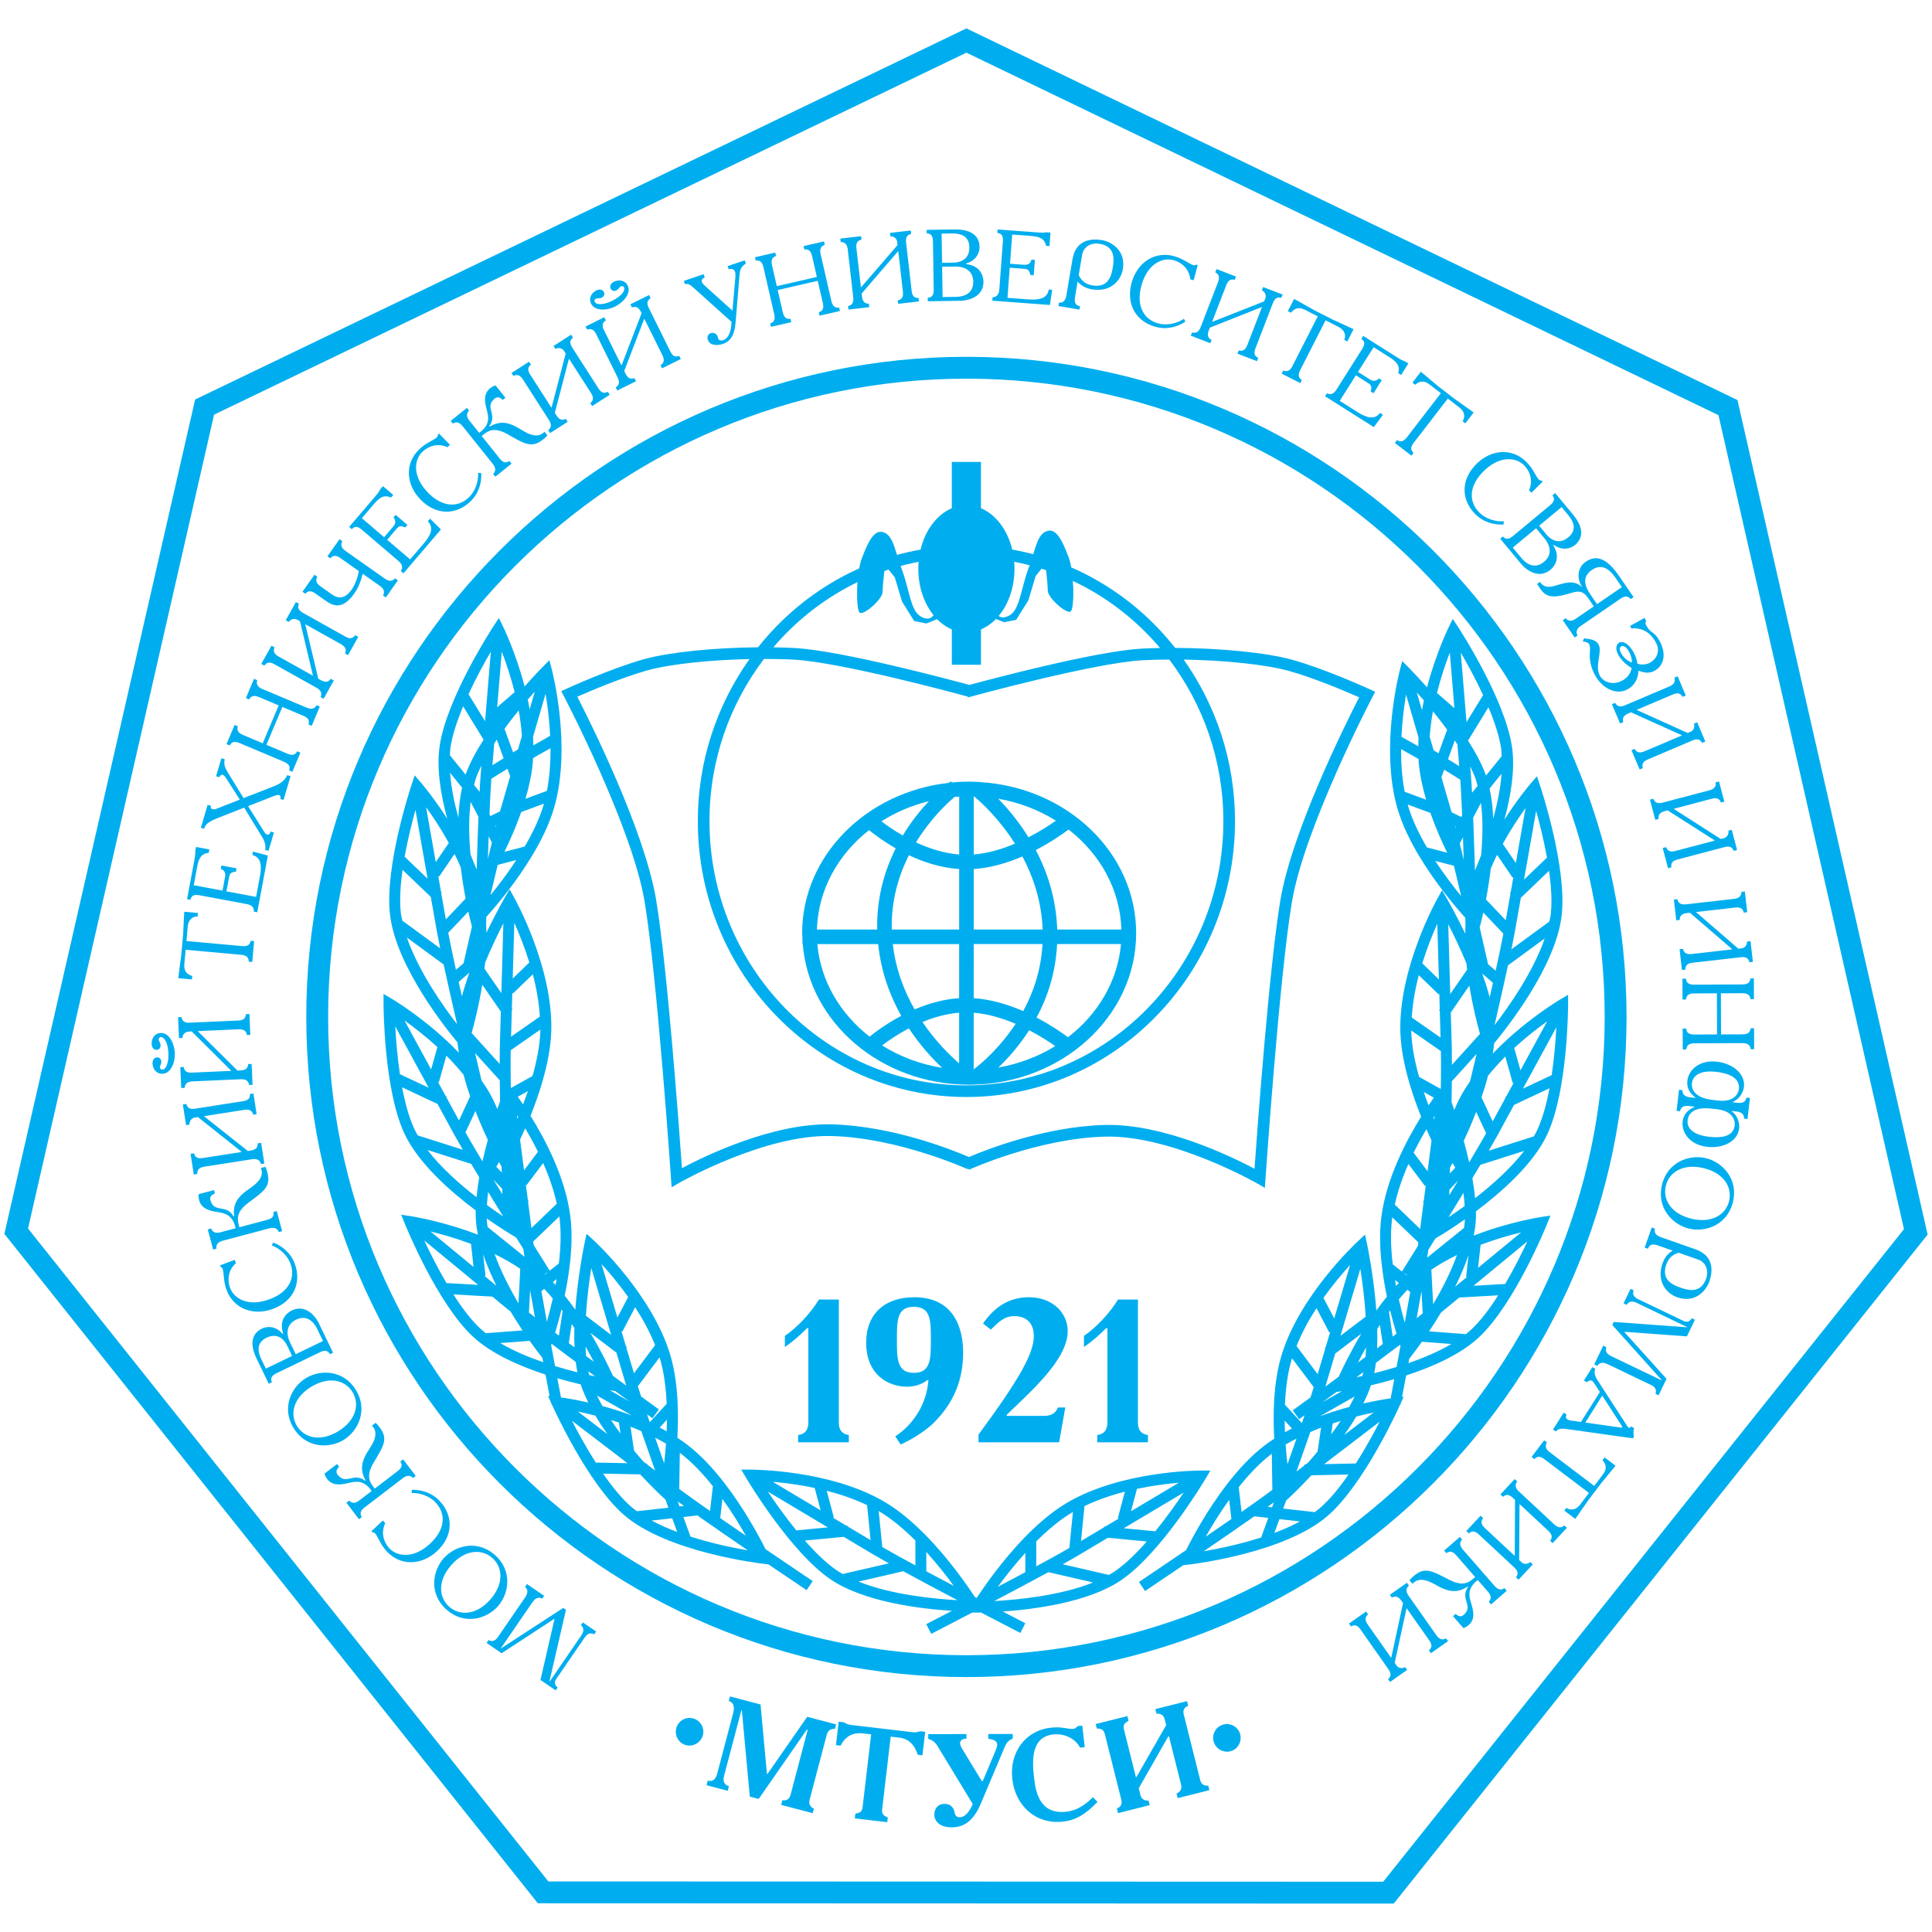 <?xml version="1.0" encoding="utf-8"?>
<!-- Generator: Adobe Illustrator 13.0.0, SVG Export Plug-In . SVG Version: 6.00 Build 14948)  -->
<!DOCTYPE svg PUBLIC "-//W3C//DTD SVG 1.0//EN" "http://www.w3.org/TR/2001/REC-SVG-20010904/DTD/svg10.dtd">
<svg version="1.0" id="Layer_1" xmlns="http://www.w3.org/2000/svg" xmlns:xlink="http://www.w3.org/1999/xlink" x="0px" y="0px"
	 width="192.756px" height="192.756px" viewBox="0 0 192.756 192.756" enable-background="new 0 0 192.756 192.756"
	 xml:space="preserve">
<g>
	<polygon fill-rule="evenodd" clip-rule="evenodd" fill="#FFFFFF" points="0,0 192.756,0 192.756,192.756 0,192.756 0,0 	"/>
	<path fill-rule="evenodd" clip-rule="evenodd" fill="#00AEEF" d="M55.321,161.541l-0.034-0.021l-5.241,3.426l-1.502-1.031
		l0.197-0.285c0.422,0.229,0.708,0.029,0.961-0.34l2.708-3.943c0.328-0.479,0.22-0.824-0.028-1.02l0.196-0.285l1.712,1.176
		l-0.196,0.285c-0.247-0.145-0.604-0.182-0.961,0.338l-3.151,4.59l0.024,0.018l6.184-4.025l0.277,0.189l-1.646,7.129l0.025,0.018
		L58,163.16c0.352-0.512,0.175-0.83-0.048-1.01l0.196-0.285l1.327,0.91l-0.196,0.285c-0.457-0.25-0.743,0.021-0.95,0.324
		l-2.84,4.137c-0.243,0.352-0.097,0.66,0.149,0.842l-0.196,0.287l-1.519-1.043L55.321,161.541L55.321,161.541z"/>
	<path fill-rule="evenodd" clip-rule="evenodd" fill="#00AEEF" d="M44.826,160.311c-1.056-0.928-1.186-2.584,0.19-4.152
		c1.376-1.568,3.036-1.656,4.093-0.73c1.056,0.928,1.186,2.584-0.191,4.154C47.542,161.148,45.882,161.236,44.826,160.311
		L44.826,160.311z M44.564,160.607c1.775,1.559,3.998,0.922,5.119-0.355s1.462-3.564-0.313-5.121s-3.998-0.922-5.119,0.355
		C43.13,156.764,42.789,159.051,44.564,160.607L44.564,160.607z"/>
	<path fill-rule="evenodd" clip-rule="evenodd" fill="#00AEEF" d="M38.438,151.957c-0.482,0.99-0.128,1.939,0.405,2.514
		c0.783,0.842,2.417,1.074,4.071-0.463c1.521-1.414,1.6-2.975,0.553-4.1c-0.603-0.648-1.578-0.979-2.399-0.951l0.026-0.316
		c0.937-0.023,1.985,0.268,2.796,1.139c1.337,1.439,1.357,3.449-0.29,4.98c-1.55,1.441-3.648,1.486-4.993,0.041
		c-0.346-0.373-0.578-0.742-0.806-1.195c-0.188-0.367-0.291-0.523-0.388-0.627c-0.089-0.098-0.227-0.096-0.255-0.096l-0.104-0.111
		l1.147-1.068L38.438,151.957L38.438,151.957z"/>
	<path fill-rule="evenodd" clip-rule="evenodd" fill="#00AEEF" d="M34.558,149.928l0.275-0.211c0.376,0.391,0.761,0.174,1.02-0.023
		l1.221-0.934c-0.761-1.162-1.652-0.953-2.207-0.824c-0.713,0.174-1.641,0.383-2.204-0.352c-0.111-0.146-0.225-0.328-0.288-0.562
		l1.253-0.957l0.21,0.275c-0.383,0.369-0.273,0.631-0.162,0.775c0.859,1.125,1.577-0.283,2.757,0.623l0.048-0.037
		c-0.643-1.109-0.33-1.99,0.166-2.818c0.38-0.623,1.314-1.799,0.461-2.646l0.364-0.277c0.164,0.131,0.269,0.268,0.411,0.453
		c0.896,1.174,0.349,1.898-0.606,3.514c-0.804,1.346-0.371,1.963,0.006,2.455l0.105,0.139l2.264-1.732
		c0.388-0.297,0.557-0.578,0.29-0.979l0.275-0.209l1.261,1.65l-0.275,0.209c-0.286-0.307-0.624-0.279-1.02,0.023l-3.8,2.906
		c-0.389,0.297-0.516,0.6-0.291,0.977l-0.274,0.211L34.558,149.928L34.558,149.928z"/>
	<path fill-rule="evenodd" clip-rule="evenodd" fill="#00AEEF" d="M29.63,142.273c-0.733-1.197-0.366-2.818,1.414-3.908
		s3.391-0.68,4.124,0.518s0.366,2.82-1.413,3.91C31.974,143.881,30.363,143.473,29.63,142.273L29.63,142.273z M29.292,142.48
		c1.233,2.016,3.544,2.066,4.994,1.18c1.45-0.889,2.454-2.971,1.221-4.984c-1.232-2.014-3.544-2.066-4.993-1.178
		C29.063,138.385,28.058,140.469,29.292,142.48L29.292,142.48z"/>
	<path fill-rule="evenodd" clip-rule="evenodd" fill="#00AEEF" d="M29.146,135.281l-2.621,1.266l-0.443-0.916
		c-0.27-0.559-0.652-1.607,0.513-2.17c1.347-0.65,1.962,0.602,2.051,0.785L29.146,135.281L29.146,135.281z M26.814,138.057
		l0.312-0.15c-0.194-0.447,0.046-0.699,0.477-0.908l4.307-2.08c0.449-0.217,0.782-0.23,1.008,0.191l0.312-0.15l-1.426-2.951
		c-0.305-0.633-1.289-1.943-2.7-1.262c-0.184,0.088-1.348,0.697-0.874,2.242c0.009,0.018,0.013,0.049,0.022,0.068l-0.056,0.025
		c-0.667-0.795-1.523-0.789-2.064-0.527c-0.788,0.381-1.378,1.24-0.523,3.01L26.814,138.057L26.814,138.057z M32.226,133.793
		l-2.722,1.314l-0.557-1.154c-0.465-0.963-0.326-1.844,0.6-2.291c1.21-0.584,1.87,0.453,2.087,0.902L32.226,133.793L32.226,133.793z
		"/>
	<path fill-rule="evenodd" clip-rule="evenodd" fill="#00AEEF" d="M23.54,126.023c-0.824,0.73-0.859,1.744-0.585,2.477
		c0.402,1.078,1.824,1.916,3.94,1.127c1.945-0.727,2.613-2.139,2.075-3.578c-0.31-0.83-1.084-1.508-1.854-1.797l0.145-0.281
		c0.875,0.336,1.733,1.004,2.149,2.119c0.688,1.842-0.061,3.705-2.168,4.494c-1.983,0.74-3.939-0.02-4.63-1.867
		c-0.178-0.479-0.251-0.906-0.289-1.414c-0.034-0.412-0.069-0.592-0.12-0.727c-0.046-0.125-0.173-0.174-0.2-0.186l-0.053-0.145
		l1.468-0.547L23.54,126.023L23.54,126.023z"/>
	<path fill-rule="evenodd" clip-rule="evenodd" fill="#00AEEF" d="M20.73,122.66l0.334-0.09c0.197,0.506,0.636,0.453,0.952,0.369
		l1.485-0.396c-0.258-1.363-1.162-1.512-1.723-1.605c-0.725-0.111-1.664-0.273-1.902-1.168c-0.046-0.178-0.082-0.389-0.051-0.629
		l1.525-0.406l0.088,0.336c-0.496,0.195-0.494,0.479-0.446,0.654c0.363,1.367,1.565,0.344,2.308,1.631l0.059-0.016
		c-0.169-1.271,0.457-1.965,1.23-2.541c0.591-0.43,1.903-1.158,1.44-2.268l0.442-0.117c0.102,0.184,0.146,0.352,0.207,0.576
		c0.38,1.426-0.404,1.889-1.905,3.014c-1.257,0.936-1.093,1.67-0.934,2.271l0.044,0.168l2.754-0.734
		c0.472-0.125,0.736-0.322,0.643-0.793l0.334-0.088l0.534,2.006l-0.334,0.09c-0.147-0.395-0.47-0.498-0.952-0.369l-4.622,1.23
		c-0.473,0.125-0.706,0.355-0.643,0.793l-0.334,0.088L20.73,122.66L20.73,122.66z"/>
	<path fill-rule="evenodd" clip-rule="evenodd" fill="#00AEEF" d="M19.012,115.121l0.342-0.053c0.127,0.484,0.465,0.535,0.908,0.465
		l3.831-0.598l-0.004-0.031l-4.342-3.451l-0.321,0.049c-0.332,0.053-0.541,0.363-0.519,0.699l-0.342,0.055l-0.322-2.062l0.342-0.053
		c0.127,0.486,0.464,0.535,0.907,0.467l4.727-0.74c0.452-0.07,0.739-0.209,0.721-0.721l0.342-0.053l0.322,2.061l-0.342,0.055
		c-0.116-0.477-0.477-0.545-0.909-0.477l-3.982,0.623l0.005,0.029l4.352,3.451l0.261-0.041c0.452-0.07,0.745-0.24,0.721-0.721
		l0.342-0.053l0.322,2.061l-0.342,0.055c-0.124-0.467-0.466-0.547-0.909-0.477l-4.726,0.738c-0.442,0.07-0.743,0.25-0.72,0.73
		l-0.342,0.055L19.012,115.121L19.012,115.121z"/>
	<path fill-rule="evenodd" clip-rule="evenodd" fill="#00AEEF" d="M17.986,106.469l0.345-0.016c0.073,0.496,0.403,0.584,0.851,0.562
		l3.874-0.172l-0.001-0.031l-3.934-3.91l-0.122,0.006c-0.447,0.021-0.767,0.166-0.796,0.648l-0.345,0.014l-0.093-2.084l0.345-0.016
		c0.073,0.496,0.403,0.584,0.851,0.562l4.779-0.213c0.457-0.02,0.758-0.125,0.796-0.637l0.346-0.016l0.093,2.086l-0.345,0.014
		c-0.063-0.484-0.414-0.592-0.852-0.572l-4.026,0.18l0.001,0.029l3.944,3.91l0.265-0.012c0.458-0.02,0.768-0.156,0.797-0.637
		l0.346-0.016l0.092,2.084l-0.346,0.016c-0.072-0.475-0.403-0.592-0.85-0.572l-4.779,0.213c-0.448,0.02-0.768,0.166-0.796,0.646
		l-0.346,0.016L17.986,106.469L17.986,106.469z M16.222,107.129c-0.681,0.029-0.982-0.559-1.003-1.016
		c-0.013-0.305,0.126-0.607,0.451-0.621c0.254-0.012,0.416,0.186,0.426,0.42c0.011,0.254-0.146,0.393-0.137,0.586
		c0.005,0.131,0.091,0.23,0.244,0.223c0.355-0.016,0.642-0.68,0.599-1.646c-0.05-1.119-0.449-1.621-0.745-1.607
		c-0.152,0.008-0.229,0.113-0.223,0.246c0.009,0.191,0.177,0.316,0.188,0.57c0.011,0.234-0.133,0.445-0.387,0.457
		c-0.325,0.014-0.491-0.275-0.505-0.578c-0.021-0.459,0.228-1.07,0.909-1.102c0.885-0.039,1.365,1.131,1.404,2.006
		C17.485,105.992,17.056,107.09,16.222,107.129L16.222,107.129z"/>
	<path fill-rule="evenodd" clip-rule="evenodd" fill="#00AEEF" d="M17.783,97.596l0.3-2.294l0.184-2.027l0.117-2.309l1.369,0.124
		l-0.031,0.344c-0.305-0.018-0.912,0.132-0.992,1.024l-0.129,1.43l5.535,0.501c0.446,0.041,0.779-0.032,0.875-0.524l0.344,0.031
		l-0.188,2.078l-0.345-0.031c-0.017-0.492-0.31-0.641-0.766-0.682l-5.534-0.502l-0.131,1.44c-0.066,0.74,0.305,1.028,0.793,1.176
		l-0.031,0.344L17.783,97.596L17.783,97.596z"/>
	<path fill-rule="evenodd" clip-rule="evenodd" fill="#00AEEF" d="M19.401,85.766c0.18-0.96-0.011-0.55,0.154-1.265l1.33,0.249
		l-0.063,0.34c-0.798,0.058-1.014,0.659-1.152,1.4l-0.341,1.831l2.871,0.536l0.233-1.25c0.047-0.25,0.163-0.705-0.407-0.925
		l0.062-0.33l1.511,0.282l-0.062,0.33c-0.622,0.061-0.632,0.275-0.714,0.716l-0.233,1.25l2.961,0.553l0.383-2.051
		c0.194-1.04,0.135-1.89-0.752-2.128l0.063-0.34l1.48,0.391l-1.058,5.663l-0.34-0.063c0.034-0.459-0.258-0.67-0.698-0.752
		l-4.703-0.878c-0.46-0.086-0.819-0.05-0.922,0.449l-0.34-0.063L19.401,85.766L19.401,85.766z"/>
	<path fill-rule="evenodd" clip-rule="evenodd" fill="#00AEEF" d="M22.422,75.75c-0.115,0.497,0.009,0.831,0.31,1.323l1.569,2.554
		l3.108-1.214c0.876-0.346,1.155-0.857,1.251-1.074l0.332,0.098L28.29,79.81l-0.332-0.098l0.029-0.098
		c0.043-0.146-0.042-0.256-0.148-0.288c-0.068-0.021-0.204-0.028-0.467,0.074l-2.619,1.03l1.608,2.565
		c0.116,0.183,0.224,0.247,0.292,0.267c0.166,0.049,0.277-0.077,0.324-0.233l0.021-0.069l0.332,0.099l-0.542,1.834l-0.332-0.098
		c0.083-0.389-0.036-0.849-0.264-1.224l-1.832-2.994l-2.619,1.03c-0.48,0.188-1.197,0.496-1.333,0.954l-0.038,0.126l-0.332-0.098
		l0.678-2.293l0.332,0.098c-0.037,0.126-0.019,0.28,0.079,0.31c0.156,0.046,0.314,0.05,0.4,0.012l2.399-0.936l-1.385-2.171
		c-0.058-0.092-0.196-0.271-0.303-0.303c-0.117-0.034-0.285,0.033-0.346,0.237l-0.332-0.098l0.531-1.796L22.422,75.75L22.422,75.75z
		"/>
	<path fill-rule="evenodd" clip-rule="evenodd" fill="#00AEEF" d="M23.727,72.459c-0.137,0.428,0.067,0.679,0.526,0.873l1.96,0.826
		l1.592-3.781l-1.961-0.825c-0.478-0.201-0.771-0.159-0.992,0.233l-0.319-0.134l0.81-1.923l0.319,0.135
		c-0.17,0.535,0.25,0.768,0.522,0.882l4.409,1.857c0.459,0.194,0.793,0.135,0.997-0.243l0.319,0.134l-0.81,1.923l-0.319-0.134
		c0.127-0.432-0.048-0.672-0.527-0.873l-2.082-0.877l-1.592,3.781l2.082,0.876c0.413,0.174,0.766,0.201,0.993-0.233l0.319,0.135
		l-0.806,1.913l-0.319-0.134c0.152-0.467-0.114-0.7-0.527-0.874l-4.409-1.856c-0.413-0.174-0.765-0.201-0.993,0.233l-0.319-0.134
		l0.806-1.914L23.727,72.459L23.727,72.459z"/>
	<path fill-rule="evenodd" clip-rule="evenodd" fill="#00AEEF" d="M27.089,64.418l0.303,0.169c-0.199,0.46,0.035,0.708,0.426,0.927
		l3.384,1.893l0.015-0.026l-1.285-5.396l-0.285-0.159c-0.293-0.164-0.649-0.048-0.84,0.23l-0.302-0.169l1.018-1.821l0.302,0.169
		c-0.199,0.46,0.036,0.708,0.426,0.926l4.175,2.335c0.399,0.224,0.71,0.292,1.012-0.122l0.303,0.169l-1.019,1.821l-0.302-0.169
		c0.203-0.446-0.04-0.722-0.422-0.936l-3.518-1.967l-0.015,0.026l1.294,5.4l0.231,0.129c0.4,0.224,0.735,0.271,1.012-0.121
		l0.302,0.169l-1.018,1.821l-0.302-0.169c0.189-0.442-0.03-0.717-0.421-0.936l-4.175-2.335c-0.39-0.218-0.74-0.262-1.018,0.131
		l-0.301-0.169L27.089,64.418L27.089,64.418z"/>
	<path fill-rule="evenodd" clip-rule="evenodd" fill="#00AEEF" d="M31.374,57.342l0.283,0.199c-0.233,0.421-0.037,0.708,0.328,0.966
		l1.124,0.792c0.465,0.328,1.192,0.641,1.989-0.491c0.34-0.482,0.606-1.267,0.697-1.837l-1.823-1.284
		c-0.357-0.252-0.69-0.362-1.019,0.017l-0.283-0.2l1.202-1.706l0.283,0.199c-0.269,0.471,0.064,0.792,0.322,0.974l3.911,2.754
		c0.391,0.275,0.734,0.318,1.025-0.024l0.283,0.2l-1.202,1.705l-0.283-0.2c0.222-0.403,0.055-0.695-0.328-0.965l-1.698-1.196
		c-0.14,0.586-0.373,1.307-0.841,1.973c-1.167,1.656-2.124,1.23-2.806,0.75l-1.057-0.745c-0.366-0.258-0.691-0.362-1.02,0.016
		l-0.283-0.199L31.374,57.342L31.374,57.342z"/>
	<path fill-rule="evenodd" clip-rule="evenodd" fill="#00AEEF" d="M37.441,49.523c0.634-0.744,0.265-0.483,0.764-1.02l1.029,0.878
		l-0.225,0.264c-0.72-0.348-1.208,0.066-1.697,0.638L36.103,51.7l2.221,1.898l0.826-0.968c0.166-0.193,0.493-0.529,0.109-1.004
		l0.219-0.255l1.168,0.999l-0.218,0.255c-0.568-0.258-0.685-0.076-0.976,0.264l-0.826,0.968l2.291,1.957l1.355-1.586
		c0.688-0.805,1.061-1.57,0.411-2.219l0.224-0.264l1.088,1.077L40.252,57.2l-0.263-0.225c0.259-0.381,0.111-0.708-0.23-1
		l-3.637-3.108c-0.355-0.304-0.685-0.452-1.022-0.071l-0.264-0.225L37.441,49.523L37.441,49.523z"/>
	<path fill-rule="evenodd" clip-rule="evenodd" fill="#00AEEF" d="M44.642,44.621c-1.001-0.461-1.941-0.085-2.504,0.46
		c-0.825,0.802-1.021,2.44,0.554,4.06c1.447,1.49,3.008,1.533,4.111,0.462c0.634-0.617,0.944-1.599,0.898-2.42l0.316,0.019
		c0.044,0.937-0.223,1.991-1.077,2.82c-1.409,1.369-3.417,1.434-4.985-0.18c-1.475-1.518-1.567-3.614-0.152-4.99
		c0.365-0.354,0.729-0.595,1.178-0.833c0.363-0.196,0.516-0.302,0.618-0.401c0.095-0.093,0.089-0.229,0.09-0.258l0.109-0.106
		l1.093,1.125L44.642,44.621L44.642,44.621z"/>
	<path fill-rule="evenodd" clip-rule="evenodd" fill="#00AEEF" d="M46.584,40.697l0.217,0.27c-0.383,0.384-0.157,0.764,0.046,1.019
		l0.961,1.199c1.144-0.785,0.917-1.672,0.775-2.224c-0.19-0.709-0.42-1.632,0.302-2.211c0.143-0.114,0.323-0.232,0.554-0.3
		l0.986,1.232l-0.27,0.216c-0.379-0.375-0.638-0.258-0.781-0.145c-1.104,0.884,0.319,1.571-0.56,2.77l0.038,0.047
		c1.095-0.667,1.982-0.374,2.82,0.103c0.633,0.367,1.828,1.274,2.656,0.403l0.286,0.357c-0.126,0.167-0.262,0.275-0.444,0.421
		c-1.152,0.923-1.89,0.392-3.526-0.528c-1.363-0.773-1.97-0.327-2.454,0.062l-0.135,0.108l1.78,2.225
		c0.305,0.382,0.591,0.543,0.984,0.269l0.216,0.271l-1.621,1.297L49.2,47.286c0.3-0.292,0.266-0.63-0.046-1.019l-2.989-3.734
		c-0.305-0.381-0.611-0.502-0.984-0.269l-0.216-0.271L46.584,40.697L46.584,40.697z"/>
	<path fill-rule="evenodd" clip-rule="evenodd" fill="#00AEEF" d="M52.785,36.086l0.187,0.292c-0.392,0.312-0.302,0.642-0.06,1.018
		l2.096,3.263l0.026-0.016l1.404-5.366l-0.176-0.274c-0.182-0.283-0.55-0.348-0.849-0.192l-0.188-0.291l1.756-1.127l0.187,0.291
		c-0.392,0.312-0.301,0.642-0.06,1.019l2.585,4.024c0.248,0.386,0.49,0.593,0.951,0.369l0.188,0.291l-1.756,1.127l-0.187-0.291
		c0.389-0.298,0.305-0.655,0.068-1.024l-2.178-3.391l-0.026,0.017l-1.398,5.374l0.143,0.223c0.248,0.385,0.521,0.584,0.951,0.369
		l0.187,0.292l-1.755,1.128l-0.187-0.291c0.375-0.302,0.31-0.647,0.068-1.024l-2.584-4.025c-0.242-0.376-0.53-0.579-0.96-0.363
		l-0.187-0.292L52.785,36.086L52.785,36.086z"/>
	<path fill-rule="evenodd" clip-rule="evenodd" fill="#00AEEF" d="M60.292,31.649l0.153,0.311c-0.424,0.267-0.372,0.604-0.172,1.005
		l1.721,3.475l0.028-0.014l1.991-5.176l-0.055-0.109c-0.199-0.402-0.462-0.635-0.913-0.468l-0.153-0.311l1.869-0.926l0.154,0.311
		c-0.424,0.267-0.371,0.604-0.172,1.004l2.123,4.288c0.203,0.41,0.421,0.643,0.904,0.472l0.153,0.31l-1.87,0.926l-0.153-0.31
		c0.419-0.253,0.375-0.618,0.181-1.009l-1.788-3.612l-0.028,0.014l-1.986,5.186l0.117,0.237c0.204,0.411,0.453,0.639,0.904,0.472
		l0.154,0.311l-1.87,0.926l-0.153-0.311c0.406-0.257,0.379-0.608,0.181-1.009l-2.123-4.287c-0.199-0.401-0.461-0.635-0.913-0.468
		l-0.153-0.311L60.292,31.649L60.292,31.649z M58.977,30.301c-0.303-0.611,0.113-1.124,0.524-1.327
		c0.273-0.135,0.605-0.129,0.75,0.162c0.113,0.229-0.002,0.456-0.211,0.559c-0.229,0.113-0.419,0.026-0.592,0.112
		c-0.119,0.059-0.174,0.177-0.106,0.314c0.158,0.319,0.882,0.313,1.749-0.116c1.003-0.497,1.301-1.065,1.17-1.33
		c-0.067-0.136-0.194-0.164-0.313-0.105c-0.173,0.085-0.22,0.291-0.448,0.403c-0.209,0.104-0.46,0.058-0.573-0.17
		c-0.144-0.292,0.053-0.56,0.326-0.695c0.411-0.203,1.071-0.224,1.374,0.388c0.393,0.794-0.484,1.705-1.269,2.094
		C60.526,30.999,59.347,31.049,58.977,30.301L58.977,30.301z"/>
	<path fill-rule="evenodd" clip-rule="evenodd" fill="#00AEEF" d="M74.413,26.299c-0.475,0.278-0.593,0.63-0.632,1.148l-0.301,3.657
		c-0.129,1.526-0.112,2.787-1.365,3.211c-0.434,0.147-1.274,0.237-1.496-0.419c-0.117-0.346,0.072-0.582,0.294-0.657
		c0.27-0.091,0.583,0.04,0.674,0.31c0.026,0.077,0.039,0.147,0.065,0.225c0.035,0.106,0.168,0.276,0.516,0.159
		c0.28-0.095,0.784-0.479,0.813-1.822l-3.64-3.272c-0.387-0.353-0.639-0.59-1.003-0.489l-0.111-0.327l1.978-0.668l0.109,0.328
		c-0.295,0.111-0.336,0.307-0.291,0.442c0.055,0.164,0.271,0.359,0.411,0.484l2.61,2.352l0.039-0.013l0.292-3.364
		c0.013-0.123-0.004-0.364-0.034-0.451c-0.095-0.28-0.375-0.378-0.635-0.258l-0.111-0.328l1.707-0.576L74.413,26.299L74.413,26.299z
		"/>
	<path fill-rule="evenodd" clip-rule="evenodd" fill="#00AEEF" d="M77.426,25.538c-0.427,0.14-0.512,0.452-0.4,0.938l0.476,2.073
		l3.997-0.918l-0.476-2.073c-0.116-0.505-0.322-0.72-0.77-0.668l-0.078-0.337l2.033-0.467l0.078,0.337
		c-0.534,0.174-0.477,0.652-0.411,0.94l1.07,4.662c0.111,0.486,0.354,0.723,0.78,0.667l0.078,0.337l-2.034,0.467l-0.077-0.337
		c0.425-0.15,0.517-0.432,0.401-0.938l-0.506-2.203l-3.997,0.918l0.505,2.202c0.1,0.437,0.285,0.739,0.77,0.669l0.077,0.338
		l-2.023,0.464l-0.077-0.337c0.467-0.149,0.5-0.501,0.4-0.938l-1.07-4.663c-0.1-0.437-0.285-0.738-0.77-0.668l-0.078-0.337
		l2.023-0.465L77.426,25.538L77.426,25.538z"/>
	<path fill-rule="evenodd" clip-rule="evenodd" fill="#00AEEF" d="M85.913,23.566l0.039,0.343c-0.489,0.108-0.553,0.443-0.502,0.888
		l0.443,3.853l0.03-0.004l3.626-4.197l-0.037-0.324c-0.038-0.334-0.341-0.556-0.678-0.547l-0.039-0.344l2.072-0.238l0.04,0.344
		c-0.49,0.107-0.554,0.442-0.503,0.888l0.547,4.752c0.053,0.456,0.178,0.748,0.691,0.751l0.04,0.343l-2.073,0.239l-0.04-0.344
		c0.481-0.097,0.563-0.454,0.513-0.889l-0.46-4.004L89.59,25.08l-3.624,4.207l0.03,0.263c0.052,0.455,0.21,0.755,0.691,0.75
		l0.04,0.345l-2.073,0.238l-0.04-0.344c0.47-0.105,0.564-0.443,0.513-0.889l-0.547-4.752c-0.051-0.444-0.22-0.753-0.701-0.749
		l-0.04-0.344L85.913,23.566L85.913,23.566z"/>
	<path fill-rule="evenodd" clip-rule="evenodd" fill="#00AEEF" d="M93.99,26.219l-0.046-2.91l1.019-0.016
		c0.62-0.01,1.731,0.084,1.751,1.377c0.023,1.496-1.371,1.528-1.574,1.531L93.99,26.219L93.99,26.219z M92.453,22.935l0.006,0.345
		c0.488,0.013,0.615,0.337,0.623,0.815l0.074,4.783c0.008,0.499-0.12,0.807-0.598,0.834l0.005,0.346l3.277-0.051
		c0.702-0.011,2.305-0.351,2.281-1.918c-0.004-0.204-0.064-1.516-1.666-1.735c-0.02,0.001-0.051-0.009-0.072-0.009l0-0.061
		c1.003-0.27,1.357-1.049,1.348-1.65c-0.014-0.875-0.547-1.772-2.51-1.742L92.453,22.935L92.453,22.935z M94.043,29.638
		l-0.047-3.022l1.282-0.02c1.069-0.017,1.809,0.481,1.825,1.509c0.021,1.343-1.198,1.504-1.697,1.512L94.043,29.638L94.043,29.638z"
		/>
	<path fill-rule="evenodd" clip-rule="evenodd" fill="#00AEEF" d="M103.536,23.192c0.974,0.073,0.546-0.071,1.274,0.013l-0.101,1.35
		l-0.345-0.026c-0.146-0.786-0.768-0.934-1.519-0.99l-1.857-0.138l-0.217,2.913l1.269,0.095c0.253,0.019,0.718,0.084,0.875-0.506
		l0.334,0.025l-0.114,1.533l-0.335-0.025c-0.128-0.612-0.344-0.598-0.79-0.631l-1.269-0.094l-0.224,3.004l2.081,0.156
		c1.056,0.078,1.894-0.074,2.032-0.982l0.346,0.025l-0.226,1.515l-5.745-0.428l0.026-0.345c0.46-0.016,0.637-0.33,0.671-0.777
		l0.354-4.77c0.035-0.467-0.041-0.82-0.548-0.868l0.026-0.345L103.536,23.192L103.536,23.192z"/>
	<path fill-rule="evenodd" clip-rule="evenodd" fill="#00AEEF" d="M107.964,25.423c0.13-0.773,0.85-1.251,1.754-1.099
		c1.595,0.269,1.43,1.624,1.305,2.366c-0.146,0.874-0.469,2.048-2.024,1.786c-0.461-0.078-1.035-0.288-1.376-1.026L107.964,25.423
		L107.964,25.423z M105.597,30.536l2.098,0.353l0.058-0.341c-0.532-0.089-0.575-0.447-0.479-1.02l0.238-1.416l0.029,0.006
		c0.432,0.506,1.01,0.686,1.412,0.753c1.826,0.307,2.879-0.858,3.073-2.012c0.328-1.957-1.25-2.759-2.062-2.896
		c-0.834-0.14-2.604-0.222-2.963,1.906l-0.597,3.543c-0.08,0.481-0.266,0.843-0.75,0.782L105.597,30.536L105.597,30.536z"/>
	<path fill-rule="evenodd" clip-rule="evenodd" fill="#00AEEF" d="M118.757,27.869c-0.117-1.095-0.922-1.711-1.679-1.915
		c-1.11-0.298-2.618,0.373-3.203,2.555c-0.537,2.005,0.224,3.37,1.709,3.767c0.854,0.229,1.856-0.008,2.538-0.468l0.146,0.281
		c-0.781,0.518-1.823,0.829-2.974,0.521c-1.897-0.509-2.982-2.202-2.399-4.375c0.548-2.044,2.301-3.197,4.208-2.686
		c0.491,0.132,0.884,0.322,1.318,0.586c0.354,0.211,0.522,0.287,0.66,0.324c0.128,0.035,0.243-0.041,0.269-0.055l0.147,0.04
		l-0.406,1.513L118.757,27.869L118.757,27.869z"/>
	<path fill-rule="evenodd" clip-rule="evenodd" fill="#00AEEF" d="M123.317,27.595l-0.124,0.323
		c-0.484-0.131-0.696,0.136-0.857,0.554l-1.395,3.618l0.028,0.011l5.159-2.037l0.116-0.304c0.121-0.313-0.044-0.649-0.346-0.798
		l0.125-0.323l1.946,0.75l-0.125,0.322c-0.483-0.131-0.695,0.136-0.856,0.554l-1.721,4.463c-0.164,0.427-0.188,0.746,0.265,0.985
		l-0.125,0.323l-1.946-0.751l0.124-0.323c0.47,0.138,0.709-0.141,0.866-0.549l1.45-3.762l-0.028-0.01l-5.163,2.046l-0.096,0.247
		c-0.164,0.427-0.164,0.765,0.264,0.985l-0.124,0.323l-1.946-0.75l0.124-0.322c0.465,0.124,0.705-0.132,0.866-0.55l1.721-4.463
		c0.161-0.417,0.154-0.769-0.273-0.989l0.124-0.323L123.317,27.595L123.317,27.595z"/>
	<path fill-rule="evenodd" clip-rule="evenodd" fill="#00AEEF" d="M129.114,29.822l2.017,1.13l1.813,0.924l2.101,0.967l-0.624,1.225
		l-0.308-0.157c0.129-0.277,0.216-0.895-0.582-1.302l-1.279-0.651l-2.522,4.951c-0.203,0.399-0.26,0.735,0.161,1.007l-0.157,0.309
		l-1.859-0.947l0.158-0.308c0.462,0.167,0.71-0.049,0.918-0.458l2.522-4.952l-1.288-0.656c-0.662-0.337-1.068-0.099-1.386,0.299
		l-0.309-0.157L129.114,29.822L129.114,29.822z"/>
	<path fill-rule="evenodd" clip-rule="evenodd" fill="#00AEEF" d="M139.394,35.655c0.826,0.522,0.517,0.193,1.119,0.611
		l-0.724,1.144l-0.292-0.186c0.241-0.762-0.238-1.185-0.874-1.588l-1.574-0.996l-1.562,2.468l1.074,0.68
		c0.216,0.137,0.596,0.413,1.011-0.035l0.284,0.18l-0.821,1.299l-0.284-0.179c0.175-0.6-0.022-0.689-0.4-0.928l-1.076-0.68
		l-1.609,2.546l1.763,1.116c0.895,0.565,1.705,0.826,2.255,0.09l0.293,0.185l-0.911,1.231l-4.868-3.08l0.185-0.292
		c0.415,0.202,0.718,0.008,0.957-0.371l2.558-4.042c0.25-0.396,0.349-0.743-0.075-1.023l0.185-0.292L139.394,35.655L139.394,35.655z
		"/>
	<path fill-rule="evenodd" clip-rule="evenodd" fill="#00AEEF" d="M141.757,37.089l1.774,1.482l1.612,1.242l1.887,1.338l-0.84,1.088
		l-0.273-0.211c0.179-0.248,0.378-0.84-0.332-1.387l-1.137-0.876l-3.392,4.402c-0.273,0.354-0.393,0.675-0.027,1.019l-0.212,0.274
		l-1.652-1.273l0.211-0.274c0.425,0.25,0.707,0.083,0.987-0.28l3.392-4.402l-1.146-0.882c-0.587-0.454-1.032-0.295-1.416,0.038
		l-0.274-0.21L141.757,37.089L141.757,37.089z"/>
	<path fill-rule="evenodd" clip-rule="evenodd" fill="#00AEEF" d="M152.552,48.917c0.447-1.007,0.06-1.943-0.494-2.498
		c-0.812-0.814-2.453-0.987-4.052,0.608c-1.47,1.467-1.492,3.028-0.407,4.116c0.626,0.627,1.611,0.923,2.432,0.866l-0.015,0.316
		c-0.936,0.057-1.993-0.196-2.835-1.039c-1.388-1.39-1.479-3.398,0.112-4.987c1.498-1.496,3.593-1.616,4.987-0.219
		c0.36,0.36,0.604,0.72,0.849,1.166c0.201,0.361,0.31,0.512,0.41,0.612c0.094,0.094,0.229,0.087,0.259,0.087l0.107,0.108
		l-1.108,1.107L152.552,48.917L152.552,48.917z"/>
	<path fill-rule="evenodd" clip-rule="evenodd" fill="#00AEEF" d="M153.562,52.45l2.239-1.859l0.65,0.783
		c0.396,0.478,1.02,1.403,0.024,2.229c-1.15,0.956-2.05-0.111-2.18-0.267L153.562,52.45L153.562,52.45z M155.157,49.193
		l-0.267,0.221c0.297,0.389,0.124,0.691-0.243,0.997l-3.681,3.056c-0.384,0.318-0.703,0.412-1.024,0.057l-0.267,0.221l2.094,2.522
		c0.449,0.54,1.719,1.575,2.924,0.574c0.157-0.13,1.142-1,0.309-2.386c-0.013-0.016-0.025-0.045-0.037-0.061l0.046-0.039
		c0.84,0.613,1.669,0.4,2.131,0.017c0.674-0.559,1.039-1.537-0.216-3.049L155.157,49.193L155.157,49.193z M150.93,54.634
		l2.326-1.931l0.819,0.987c0.684,0.822,0.76,1.711-0.031,2.368c-1.033,0.858-1.924,0.01-2.242-0.374L150.93,54.634L150.93,54.634z"
		/>
	<path fill-rule="evenodd" clip-rule="evenodd" fill="#00AEEF" d="M161.816,58.576l-2.478,1.698l-0.673-0.983
		c-0.621-0.906-0.787-1.78,0.162-2.43c1.217-0.834,2.044,0.338,2.413,0.875L161.816,58.576L161.816,58.576z M156.207,61.679
		l-0.286,0.196l1.185,1.729l0.286-0.196c-0.264-0.473,0.074-0.791,0.335-0.969l3.946-2.704c0.361-0.247,0.715-0.342,1.024,0.038
		l0.286-0.196l-1.438-2.099c-1.409-2.058-2.463-2.027-3.336-1.429c-0.915,0.627-0.858,1.772-0.375,2.478l-0.025,0.017
		c-0.828-0.74-1.755-0.364-2.652-0.107c-0.565,0.166-1.117,0.223-1.518-0.379l-0.285,0.196c0.098,0.18,0.216,0.333,0.33,0.501
		c0.536,0.781,1.176,0.959,2.718,0.508c0.834-0.239,1.419-0.504,2.017,0.369l0.593,0.866l-1.78,1.219
		C156.854,61.976,156.505,62.042,156.207,61.679L156.207,61.679z"/>
	<path fill-rule="evenodd" clip-rule="evenodd" fill="#00AEEF" d="M162.818,66.09c-0.582-0.167-0.949-0.685-1.067-0.898
		c-0.271-0.49-0.087-0.662-0.007-0.706c0.151-0.084,0.462-0.047,0.772,0.514C162.694,65.321,162.818,65.671,162.818,66.09
		L162.818,66.09z M162.629,62.449l0.139,0.25c1.524-0.146,2.2,0.97,2.441,1.406c0.498,0.899,0.019,1.675-0.577,2.005
		c-0.321,0.177-0.795,0.266-1.267,0.107c-0.067-0.416-0.178-0.762-0.355-1.083c-0.63-1.14-1.219-1.152-1.468-1.014
		c-0.231,0.128-0.456,0.543-0.081,1.22c0.345,0.624,0.919,1.073,1.33,1.311c-0.094,0.505-0.385,0.946-0.928,1.246
		c-0.917,0.507-1.884,0.169-2.233-0.463c-0.315-0.57-0.197-1.24-0.103-1.804c0.094-0.587,0.125-1.035-0.042-1.337
		c-0.246-0.445-0.797-0.536-1.451-0.605l-0.119,0.311c0.115,0.018,0.522,0.06,0.63,0.256c0.108,0.196,0.096,0.529,0.072,0.844
		c-0.053,0.808,0.118,1.54,0.552,2.323c0.671,1.211,2.056,1.992,3.223,1.346c0.712-0.394,1.061-1.11,1.067-1.812l0.054-0.029
		c0.542,0.201,1.033,0.29,1.576-0.01c0.847-0.469,1.255-1.579,0.472-2.995c-0.547-0.989-0.843-0.663-1.311-1.508
		c-0.099-0.178-0.117-0.296-0.006-0.474l-0.163-0.293L162.629,62.449L162.629,62.449z"/>
	<path fill-rule="evenodd" clip-rule="evenodd" fill="#00AEEF" d="M168.19,69.392l-0.319,0.135c-0.242-0.439-0.581-0.405-0.994-0.23
		l-3.567,1.518l0.012,0.028l5.054,2.286l0.299-0.128c0.31-0.131,0.437-0.483,0.332-0.805l0.319-0.135l0.816,1.92l-0.318,0.136
		c-0.242-0.439-0.581-0.405-0.993-0.23l-4.402,1.872c-0.422,0.179-0.666,0.383-0.523,0.875l-0.318,0.136l-0.817-1.919l0.319-0.136
		c0.229,0.434,0.595,0.41,0.997,0.239l3.709-1.577l-0.012-0.028l-5.063-2.282l-0.243,0.104c-0.421,0.18-0.664,0.416-0.523,0.875
		l-0.318,0.136l-0.817-1.92l0.318-0.136c0.234,0.42,0.586,0.415,0.998,0.239l4.402-1.873c0.412-0.175,0.66-0.425,0.52-0.885
		l0.318-0.136L168.19,69.392L168.19,69.392z"/>
	<path fill-rule="evenodd" clip-rule="evenodd" fill="#00AEEF" d="M172.038,79.983l-0.335,0.088
		c-0.176-0.469-0.517-0.484-0.949-0.371l-3.75,0.988l0.008,0.03l4.672,2.99l0.314-0.083c0.325-0.086,0.5-0.417,0.445-0.749
		l0.334-0.088l0.532,2.018l-0.335,0.088c-0.177-0.469-0.518-0.484-0.95-0.37l-4.625,1.219c-0.443,0.117-0.716,0.283-0.646,0.791
		l-0.334,0.088l-0.531-2.017l0.334-0.089c0.164,0.462,0.529,0.492,0.953,0.38l3.897-1.027l-0.008-0.029l-4.682-2.987l-0.257,0.067
		c-0.441,0.116-0.716,0.315-0.644,0.79l-0.334,0.089l-0.532-2.018l0.335-0.088c0.171,0.45,0.52,0.494,0.952,0.381l4.626-1.22
		c0.434-0.114,0.715-0.325,0.642-0.8l0.334-0.088L172.038,79.983L172.038,79.983z"/>
	<path fill-rule="evenodd" clip-rule="evenodd" fill="#00AEEF" d="M174.321,91.015l-0.343,0.039
		c-0.107-0.489-0.443-0.554-0.888-0.502l-3.853,0.44l0.003,0.03l4.195,3.629l0.323-0.037c0.333-0.039,0.556-0.34,0.548-0.678
		l0.344-0.04l0.236,2.073l-0.344,0.04c-0.107-0.49-0.442-0.554-0.888-0.503l-4.752,0.543c-0.455,0.052-0.748,0.178-0.751,0.69
		l-0.344,0.039l-0.236-2.073l0.343-0.039c0.097,0.48,0.454,0.563,0.889,0.514l4.005-0.458l-0.004-0.031l-4.204-3.627l-0.264,0.03
		c-0.455,0.052-0.754,0.209-0.751,0.69l-0.344,0.039l-0.237-2.073l0.345-0.039c0.104,0.469,0.443,0.563,0.889,0.513l4.752-0.543
		c0.445-0.051,0.754-0.219,0.751-0.7l0.343-0.04L174.321,91.015L174.321,91.015z"/>
	<path fill-rule="evenodd" clip-rule="evenodd" fill="#00AEEF" d="M174.646,99.691c-0.043-0.447-0.329-0.6-0.827-0.598l-2.127,0.01
		l0.017,4.102l2.127-0.01c0.519-0.002,0.772-0.154,0.822-0.604l0.346-0.002l0.008,2.088l-0.346,0.002
		c-0.054-0.561-0.532-0.609-0.827-0.609l-4.783,0.02c-0.499,0.002-0.783,0.186-0.822,0.613l-0.346,0.002l-0.009-2.086l0.346-0.002
		c0.053,0.447,0.309,0.6,0.827,0.598l2.259-0.01l-0.016-4.102l-2.259,0.01c-0.448,0.002-0.783,0.115-0.822,0.604l-0.346,0.002
		l-0.009-2.076l0.347-0.002c0.042,0.488,0.379,0.6,0.826,0.598l4.783-0.02c0.448-0.002,0.783-0.115,0.822-0.604l0.346-0.002
		l0.009,2.076L174.646,99.691L174.646,99.691z"/>
	<path fill-rule="evenodd" clip-rule="evenodd" fill="#00AEEF" d="M171.327,110.672c1.466,0.17,1.809,1.02,1.741,1.605
		c-0.073,0.627-0.498,1.377-2.581,1.137c-1.921-0.225-2.176-1.123-2.114-1.65c0.042-0.363,0.305-1.398,2.357-1.16L171.327,110.672
		L171.327,110.672z M174.594,109.545l-0.345-0.039c-0.097,0.479-0.455,0.57-0.89,0.521l-0.466-0.055l0.006-0.041
		c0.583-0.26,1.021-0.855,1.096-1.502c0.147-1.273-1.094-2.318-2.682-2.502c-1.8-0.209-2.843,0.838-2.966,1.898
		c-0.087,0.748,0.273,1.262,0.809,1.682l-0.003,0.031l-0.546-0.062c-0.435-0.051-0.763-0.223-0.748-0.713l-0.343-0.039l-0.244,2.102
		l0.344,0.041c0.097-0.48,0.456-0.572,0.891-0.523l0.546,0.064l-0.004,0.031c-0.617,0.287-1.085,0.703-1.172,1.451
		c-0.123,1.062,0.653,2.32,2.453,2.529c1.587,0.184,3.035-0.551,3.183-1.824c0.075-0.646-0.216-1.326-0.724-1.713l0.004-0.041
		l0.465,0.055c0.436,0.049,0.765,0.221,0.748,0.711l0.344,0.041L174.594,109.545L174.594,109.545z M170.832,109.734
		c-1.688-0.197-2.106-1.014-2.03-1.67c0.06-0.516,0.504-1.346,2.436-1.123c2.042,0.238,2.321,1.1,2.253,1.697
		c-0.072,0.615-0.627,1.33-2.062,1.164L170.832,109.734L170.832,109.734z"/>
	<path fill-rule="evenodd" clip-rule="evenodd" fill="#00AEEF" d="M172.514,119.826c-0.329,1.365-1.735,2.252-3.764,1.764
		c-2.029-0.488-2.878-1.918-2.55-3.283s1.735-2.252,3.764-1.764S172.843,118.459,172.514,119.826L172.514,119.826z M172.899,119.918
		c0.553-2.295-1.045-3.967-2.697-4.365c-1.653-0.396-3.835,0.365-4.388,2.66c-0.553,2.297,1.045,3.969,2.698,4.365
		C170.164,122.977,172.348,122.213,172.899,119.918L172.899,119.918z"/>
	<path fill-rule="evenodd" clip-rule="evenodd" fill="#00AEEF" d="M169.431,125.668c0.739,0.26,1.087,1.049,0.784,1.914
		c-0.535,1.527-1.843,1.135-2.553,0.885c-0.836-0.293-1.938-0.809-1.417-2.299c0.155-0.441,0.46-0.971,1.245-1.18L169.431,125.668
		L169.431,125.668z M164.793,122.467l-0.704,2.008l0.327,0.115c0.178-0.51,0.539-0.49,1.086-0.299l1.354,0.475l-0.01,0.029
		c-0.571,0.338-0.847,0.877-0.981,1.262c-0.613,1.748,0.356,2.982,1.46,3.369c1.873,0.658,2.932-0.762,3.205-1.539
		c0.279-0.797,0.66-2.529-1.376-3.244l-3.391-1.188c-0.461-0.162-0.785-0.404-0.644-0.873L164.793,122.467L164.793,122.467z"/>
	<path fill-rule="evenodd" clip-rule="evenodd" fill="#00AEEF" d="M162.096,132.877l-0.018,0.037l4.189,4.652l-0.789,1.643
		l-0.312-0.148c0.161-0.455-0.08-0.705-0.483-0.9l-4.312-2.068c-0.522-0.252-0.849-0.092-1.003,0.184l-0.312-0.15l0.898-1.871
		l0.312,0.15c-0.104,0.266-0.085,0.623,0.483,0.896l5.019,2.41l0.014-0.027l-4.927-5.492l0.146-0.303l7.297,0.533l0.013-0.027
		l-5.027-2.414c-0.56-0.268-0.848-0.045-0.989,0.203l-0.312-0.15l0.695-1.449l0.312,0.15c-0.179,0.49,0.134,0.73,0.464,0.889
		l4.524,2.172c0.385,0.186,0.669-0.006,0.81-0.277l0.312,0.15l-0.797,1.66L162.096,132.877L162.096,132.877z"/>
	<path fill-rule="evenodd" clip-rule="evenodd" fill="#00AEEF" d="M158.165,141.93l1.693-2.688l2.002,3.104l-0.06,0.096
		L158.165,141.93L158.165,141.93z M162.911,143.502l0.108-0.172c-0.062-0.207-0.068-0.598,0.011-0.836l-0.293-0.186
		c-0.071,0.113-0.156,0.191-0.26,0.127c-0.034-0.023-0.063-0.053-0.166-0.215l-2.963-4.574c-0.123-0.186-0.385-0.688-0.183-1.066
		l-0.293-0.184l-0.841,1.334l0.292,0.186c0.251-0.264,0.444-0.189,0.539-0.129c0.026,0.016,0.09,0.066,0.236,0.293l0.521,0.797
		l-1.889,2.996l-0.992-0.145c-0.153-0.023-0.265-0.059-0.299-0.08c-0.198-0.125-0.276-0.211-0.14-0.521l-0.294-0.184l-1.063,1.688
		l0.293,0.184c0.213-0.299,0.594-0.311,1.044-0.244L162.911,143.502L162.911,143.502z"/>
	<path fill-rule="evenodd" clip-rule="evenodd" fill="#00AEEF" d="M161.184,146.236l-1.468,1.787l-1.228,1.623l-1.322,1.898
		l-1.095-0.83l0.208-0.275c0.25,0.176,0.844,0.369,1.385-0.344l0.865-1.145l-4.431-3.354c-0.356-0.271-0.679-0.387-1.021-0.02
		l-0.274-0.209l1.258-1.664l0.276,0.209c-0.246,0.428-0.076,0.709,0.289,0.984l4.431,3.355l0.872-1.152
		c0.448-0.594,0.285-1.035-0.051-1.418l0.209-0.275L161.184,146.236L161.184,146.236z"/>
	<path fill-rule="evenodd" clip-rule="evenodd" fill="#00AEEF" d="M154.907,153.957l-0.253-0.236
		c0.303-0.398,0.134-0.695-0.194-1.002l-2.837-2.643l-0.021,0.021l-0.035,5.547l0.239,0.223c0.245,0.229,0.619,0.201,0.87-0.023
		l0.253,0.234l-1.422,1.527l-0.254-0.236c0.304-0.398,0.135-0.695-0.193-1l-3.5-3.262c-0.335-0.312-0.621-0.453-1.012-0.123
		l-0.254-0.236l1.422-1.525l0.254,0.234c-0.303,0.387-0.134,0.711,0.187,1.01l2.949,2.748l0.021-0.023l0.027-5.553l-0.194-0.18
		c-0.335-0.312-0.648-0.438-1.013-0.123l-0.252-0.236l1.422-1.527l0.254,0.236c-0.289,0.385-0.142,0.705,0.187,1.01l3.5,3.26
		c0.327,0.307,0.656,0.432,1.019,0.117l0.254,0.234L154.907,153.957L154.907,153.957z"/>
	<path fill-rule="evenodd" clip-rule="evenodd" fill="#00AEEF" d="M148.765,160.074l-0.227-0.262c0.366-0.4,0.125-0.77-0.09-1.016
		l-1.01-1.158c-1.11,0.832-0.846,1.709-0.681,2.254c0.218,0.699,0.488,1.613-0.211,2.223c-0.138,0.119-0.312,0.244-0.542,0.322
		l-1.036-1.189l0.262-0.227c0.393,0.359,0.647,0.232,0.785,0.111c1.066-0.93-0.384-1.555,0.444-2.789l-0.04-0.047
		c-1.066,0.713-1.965,0.457-2.822,0.016c-0.646-0.34-1.88-1.197-2.67-0.291l-0.302-0.346c0.12-0.172,0.251-0.285,0.428-0.439
		c1.112-0.969,1.871-0.471,3.544,0.381c1.395,0.715,1.981,0.244,2.45-0.164l0.13-0.113l-1.872-2.148
		c-0.321-0.369-0.614-0.52-0.995-0.229l-0.227-0.26l1.565-1.365l0.227,0.262c-0.288,0.305-0.238,0.641,0.089,1.016l3.144,3.605
		c0.321,0.369,0.631,0.477,0.994,0.229l0.228,0.26L148.765,160.074L148.765,160.074z"/>
	<path fill-rule="evenodd" clip-rule="evenodd" fill="#00AEEF" d="M142.762,164.941l-0.199-0.283
		c0.379-0.328,0.274-0.654,0.018-1.021l-2.231-3.17l-0.024,0.016l-1.178,5.42l0.187,0.268c0.193,0.275,0.564,0.324,0.857,0.156
		l0.198,0.283l-1.706,1.199l-0.199-0.281c0.379-0.33,0.274-0.654,0.018-1.021l-2.752-3.912c-0.265-0.375-0.515-0.57-0.966-0.328
		l-0.199-0.283l1.707-1.201l0.199,0.283c-0.376,0.314-0.277,0.668-0.025,1.025l2.318,3.297l0.025-0.018l1.172-5.428l-0.153-0.217
		c-0.263-0.375-0.544-0.562-0.964-0.328l-0.2-0.283l1.707-1.201l0.199,0.283c-0.362,0.316-0.283,0.66-0.025,1.025l2.752,3.914
		c0.258,0.365,0.553,0.557,0.974,0.322l0.199,0.283L142.762,164.941L142.762,164.941z"/>
	<path fill-rule="evenodd" clip-rule="evenodd" fill="#00AEEF" d="M69.294,171.492c0.72,0.279,1.054,1.082,0.785,1.777
		c-0.269,0.695-1.075,1.07-1.782,0.797c-0.708-0.273-1.05-1.094-0.78-1.789C67.786,171.58,68.574,171.213,69.294,171.492
		L69.294,171.492z"/>
	<path fill-rule="evenodd" clip-rule="evenodd" fill="#00AEEF" d="M75.879,170.057l0.638,6.922l0.051,0.014l3.968-5.707l2.885,0.76
		L83.3,172.5c-0.209-0.027-0.66-0.012-0.81,0.559l-1.718,6.516c-0.143,0.545,0.237,0.793,0.433,0.873l-0.12,0.455l-3.151-0.83
		l0.12-0.457c0.602,0.078,0.762-0.326,0.819-0.541l1.708-6.479l-0.089-0.023l-4.798,6.908l-0.886-0.232l-0.792-8.6l-0.05-0.014
		l-1.728,6.555c-0.2,0.76,0.273,0.965,0.488,1.021l-0.12,0.457l-2.114-0.557l0.121-0.457c0.683,0.182,0.875-0.445,0.932-0.66
		l1.598-6.061c0.047-0.178,0.274-1.039-0.435-1.225l0.121-0.457L75.879,170.057L75.879,170.057z"/>
	<path fill-rule="evenodd" clip-rule="evenodd" fill="#00AEEF" d="M84.197,171.834c0.257,0.174,0.499,0.242,0.811,0.279l5.926,0.697
		c0.338,0.039,0.564,0.027,0.867-0.082l0.506,0.059l-0.275,2.34l-0.467-0.057c-0.328-1.025-0.932-1.598-1.842-1.705l-0.858-0.1
		l-0.853,7.252c-0.039,0.338,0.01,0.594,0.563,0.816l-0.055,0.469l-3.237-0.381l0.056-0.469c0.458-0.09,0.666-0.172,0.724-0.666
		l0.853-7.252l-0.729-0.084c-0.533-0.064-1.644-0.141-2.316,1.215l-0.468-0.055l0.274-2.34L84.197,171.834L84.197,171.834z"/>
	<path fill-rule="evenodd" clip-rule="evenodd" fill="#00AEEF" d="M96.418,173.465c-0.406-0.012-0.902,0.225-0.443,0.982
		l1.982,3.256h0.092l1.289-3.066c0.065-0.143,0.156-0.445,0.156-0.576c-0.001-0.404-0.446-0.521-0.891-0.586l-0.001-0.471
		l2.434-0.006l0.001,0.471c-0.536,0.199-0.68,0.539-0.875,1.01l-2.279,5.408c-0.612,1.455-1.447,2.424-2.913,2.428
		c-1.492,0.002-1.756-0.887-1.756-1.254c-0.001-0.562,0.325-1.086,1.005-1.088c0.393,0,0.89,0.143,1.022,0.85
		c0.027,0.156,0.079,0.484,0.512,0.482c0.641,0,1.11-0.826,1.292-1.324l-3.518-5.791c-0.237-0.404-0.577-0.613-0.917-0.703l0-0.473
		l3.807-0.006L96.418,173.465L96.418,173.465z"/>
	<path fill-rule="evenodd" clip-rule="evenodd" fill="#00AEEF" d="M109.499,179.775c-1.211,1.281-2.229,1.832-3.412,1.965
		c-2.756,0.312-4.789-1.592-5.088-4.23c-0.312-2.758,1.387-4.859,3.792-5.131c0.521-0.059,0.942-0.055,1.466,0.031
		c0.457,0.08,0.682,0.094,0.877,0.072c0.104-0.012,0.201-0.088,0.284-0.164c0.036-0.029,0.072-0.061,0.094-0.104l0.468-0.051
		l0.243,2.145l-0.469,0.053c-0.441-0.885-1.559-1.443-2.677-1.316c-2.314,0.262-2.076,2.828-1.902,4.377
		c0.15,1.326,0.544,3.639,3.21,3.336c0.909-0.102,1.742-0.539,2.654-1.445L109.499,179.775L109.499,179.775z"/>
	<path fill-rule="evenodd" clip-rule="evenodd" fill="#00AEEF" d="M112.479,171.215l0.114,0.457
		c-0.406,0.264-0.571,0.412-0.453,0.883l1.189,4.748l0.063-0.018l2.955-5.164l-0.146-0.584c-0.076-0.305-0.286-0.604-0.816-0.564
		l-0.114-0.457l3.161-0.793l0.114,0.457c-0.489,0.203-0.523,0.549-0.44,0.879l1.635,6.525c0.083,0.33,0.276,0.619,0.803,0.568
		l0.114,0.455l-3.159,0.793l-0.115-0.457c0.597-0.258,0.488-0.742,0.453-0.883l-1.212-4.836l-0.063,0.016l-2.951,5.178l0.165,0.66
		c0.076,0.305,0.285,0.604,0.815,0.564l0.115,0.457l-3.161,0.793l-0.114-0.457c0.488-0.203,0.523-0.549,0.44-0.879l-1.635-6.525
		c-0.083-0.33-0.276-0.617-0.804-0.568l-0.114-0.455L112.479,171.215L112.479,171.215z"/>
	<path fill-rule="evenodd" clip-rule="evenodd" fill="#00AEEF" d="M121.941,172.094c0.726-0.264,1.505,0.123,1.759,0.824
		s-0.107,1.514-0.821,1.771s-1.509-0.137-1.764-0.838C120.862,173.15,121.215,172.355,121.941,172.094L121.941,172.094z"/>
	<path fill-rule="evenodd" clip-rule="evenodd" fill="#00AEEF" d="M96.419,63.091c2.65,0,4.797-2.839,4.797-6.34
		c0-3.501-2.147-6.34-4.797-6.34c-2.649,0-4.798,2.839-4.798,6.34C91.622,60.252,93.77,63.091,96.419,63.091L96.419,63.091z"/>
	<path fill-rule="evenodd" clip-rule="evenodd" fill="#00AEEF" d="M99.449,61.234c0,0,0.363,0.727,1.332,0.121
		c0.97-0.605,1.091-2.665,1.817-4.604c0.728-1.939,0.849-3.393,1.817-3.756c0.97-0.364,1.575,0.97,2.182,2.544
		c0.605,1.575,0.605,5.088,0.241,5.452c-0.363,0.363-2.302-1.333-2.302-2.06s-0.242-2.666-0.242-2.666l-0.969,1.212l-0.728,2.422
		l-1.212,1.939l-1.211,0.242l-1.212-0.484L99.449,61.234L99.449,61.234z"/>
	<path fill-rule="evenodd" clip-rule="evenodd" fill="#00AEEF" d="M93.148,61.355c0,0-0.363,0.727-1.333,0.122
		c-0.97-0.605-1.09-2.666-1.817-4.604c-0.727-1.939-0.849-3.393-1.817-3.756c-0.97-0.364-1.575,0.969-2.181,2.544
		c-0.606,1.576-0.606,5.089-0.243,5.453c0.364,0.363,2.302-1.333,2.302-2.06s0.242-2.666,0.242-2.666l0.97,1.212l0.727,2.423
		l1.211,1.938l1.212,0.242l1.212-0.485L93.148,61.355L93.148,61.355z"/>
	<path fill-rule="evenodd" clip-rule="evenodd" fill="#00AEEF" d="M83.691,129.654v12.174c0,0.406,0,1.201,0.998,1.344v0.727h-5.059
		v-0.727c1.018-0.123,1.018-0.979,1.018-1.344v-9.305h-0.143c-0.631,0.652-1.364,1.283-2.198,1.873v-1.119
		c1.16-0.773,2.585-2.26,3.396-3.623H83.691L83.691,129.654z"/>
	<path fill-rule="evenodd" clip-rule="evenodd" fill="#00AEEF" d="M91.179,136.971c-1.694,0-1.694-1.424-1.694-3.295
		c0-1.932,0-3.295,1.694-3.295c1.693,0,1.693,1.363,1.693,3.295C92.872,135.547,92.872,136.971,91.179,136.971L91.179,136.971z
		 M89.852,144.115c1.041-0.428,2.509-1.385,3.244-2.098c2.1-2.055,2.998-4.396,2.998-7.08c0-2.381-0.897-5.512-4.875-5.512
		c-2.912,0-4.801,1.627-4.801,4.535c0,3.213,2.213,4.393,4.087,4.393c1.062,0,1.734-0.447,2.041-0.672h0.082
		c-0.163,2.463-1.592,4.52-3.305,5.619L89.852,144.115L89.852,144.115z"/>
	<path fill-rule="evenodd" clip-rule="evenodd" fill="#00AEEF" d="M105.671,143.898h-8.042v-0.77
		c4.071-5.537,5.517-8.086,5.517-9.838c0-1.244-0.712-1.979-1.934-1.979c-1.018,0-1.567,0.57-2.361,1.346l-0.773-0.611
		c1.201-1.748,2.707-2.621,4.58-2.621c2.321,0,3.869,1.541,3.869,3.375c0,2.855-3.747,6.076-6.088,8.359v0.104h3.726
		c0.346,0,1.079-0.041,1.385-0.838h0.733L105.671,143.898L105.671,143.898z"/>
	<path fill-rule="evenodd" clip-rule="evenodd" fill="#00AEEF" d="M113.532,129.654v12.174c0,0.406,0,1.201,0.997,1.344v0.727h-5.06
		v-0.727c1.018-0.123,1.018-0.979,1.018-1.344v-9.305h-0.143c-0.631,0.652-1.363,1.283-2.198,1.873v-1.119
		c1.16-0.773,2.585-2.26,3.396-3.623H113.532L113.532,129.654z"/>
	<path fill-rule="evenodd" clip-rule="evenodd" fill="#00AEEF" d="M96.419,35.599c-36.316,0-65.862,29.545-65.862,65.862
		c0,36.316,29.545,65.861,65.862,65.861c36.317,0,65.862-29.545,65.862-65.861C162.281,65.144,132.736,35.599,96.419,35.599
		L96.419,35.599z M96.419,165.141c-35.114,0-63.681-28.566-63.681-63.68c0-35.114,28.567-63.681,63.681-63.681
		s63.68,28.567,63.68,63.681C160.1,136.574,131.533,165.141,96.419,165.141L96.419,165.141z"/>
	<path fill-rule="evenodd" clip-rule="evenodd" fill="#00AEEF" d="M173.346,39.913L96.42,2.834l-0.474,0.228L19.468,39.859
		L0.437,123.107l53.22,66.783l85.396,0.031l53.268-66.748L173.346,39.913L173.346,39.913z M138.002,187.74
		c-1.03,0-82.264-0.029-83.294-0.029c-0.643-0.807-51.269-64.336-51.911-65.141c0.23-1.006,18.334-80.196,18.563-81.202
		c0.929-0.446,74.13-35.667,75.059-36.113c0.928,0.447,74.105,35.718,75.034,36.166c0.229,1.005,18.277,80.208,18.507,81.211
		C189.316,123.439,138.645,186.934,138.002,187.74L138.002,187.74z"/>
	<path fill-rule="evenodd" clip-rule="evenodd" fill="#00AEEF" d="M80.062,94.191h0.029c0.62,7.829,7.819,14.03,16.602,14.03
		c9.188,0,16.662-6.783,16.662-15.12c0-8.018-6.917-14.58-15.618-15.072c-0.024-0.019-0.061-0.047-0.071-0.054l-0.035,0.049
		c-0.312-0.016-0.621-0.043-0.938-0.043c-0.589,0-1.171,0.03-1.745,0.084l-0.084-0.117c-0.024,0.018-0.104,0.078-0.208,0.158
		C86.428,79.021,80.03,85.39,80.03,93.101c0,0.193,0.024,0.381,0.032,0.572V94.191L80.062,94.191z M81.546,94.191h6.068
		c0.288,2.786,1.188,5.182,2.303,7.159c-1.491,0.793-2.612,1.633-3.156,2.076C83.824,101.143,81.872,97.873,81.546,94.191
		L81.546,94.191z M95.252,79.5c0.147-0.013,0.298-0.012,0.448-0.02l-0.001,5.771c-1.556-0.122-3.037-0.612-4.31-1.207
		C92.814,81.714,94.469,80.16,95.252,79.5L95.252,79.5z M90.071,83.358c-0.926-0.532-1.659-1.055-2.128-1.417
		c1.418-0.901,3.015-1.584,4.732-2.008C91.854,80.803,90.923,81.948,90.071,83.358L90.071,83.358z M101.264,84.171
		c-1.266,0.536-2.679,0.965-4.111,1.079l0.001-5.794c0.012,0,0.024,0,0.037,0.001C97.948,80.093,99.71,81.721,101.264,84.171
		L101.264,84.171z M95.692,106.09c-0.905-0.779-2.337-2.174-3.659-4.123c1.117-0.465,2.362-0.824,3.66-0.926L95.692,106.09
		L95.692,106.09z M94,106.539c-2.197-0.354-4.231-1.129-5.995-2.236c0.576-0.439,1.507-1.09,2.673-1.703
		C91.809,104.309,93.029,105.629,94,106.539L94,106.539z M97.146,106.689l0.001-5.648c1.46,0.117,2.896,0.557,4.182,1.107
		C99.67,104.664,97.773,106.217,97.146,106.689L97.146,106.689z M102.679,102.787c1.103,0.574,2.011,1.162,2.604,1.58
		c-1.682,1.039-3.606,1.779-5.682,2.143C100.525,105.631,101.652,104.385,102.679,102.787L102.679,102.787z M97.148,99.586
		l0.001-5.395h6.862c-0.144,2.607-0.922,4.848-1.927,6.688C100.604,100.23,98.901,99.707,97.148,99.586L97.148,99.586z
		 M97.15,92.737l0.001-6.032c1.72-0.118,3.392-0.625,4.854-1.258c1.075,2.015,1.91,4.465,2.021,7.29H97.15L97.15,92.737z
		 M95.697,86.707l-0.001,6.03h-6.725c-0.064-2.894,0.686-5.38,1.709-7.413C92.134,86.011,93.855,86.583,95.697,86.707L95.697,86.707
		z M95.695,94.191l-0.001,5.395c-1.604,0.107-3.116,0.555-4.44,1.123c-1.04-1.812-1.891-3.997-2.18-6.518H95.695L95.695,94.191z
		 M106.553,103.486c-0.567-0.424-1.682-1.203-3.133-1.963c1.08-2.006,1.907-4.457,2.047-7.333h6.374
		C111.512,97.904,109.531,101.199,106.553,103.486L106.553,103.486z M111.881,92.737h-6.4c-0.108-3.094-0.993-5.751-2.141-7.929
		c1.537-0.797,2.713-1.626,3.271-2.046C109.748,85.196,111.764,88.754,111.881,92.737L111.881,92.737z M105.35,81.877
		c-0.603,0.428-1.561,1.054-2.736,1.66c-1.009-1.623-2.11-2.921-3.021-3.848C101.698,80.057,103.648,80.815,105.35,81.877
		L105.35,81.877z M86.705,82.82c0.459,0.377,1.397,1.096,2.663,1.82c-1.108,2.202-1.915,4.912-1.849,8.097h-6.014
		C81.622,88.785,83.608,85.252,86.705,82.82L86.705,82.82z"/>
	<path fill-rule="evenodd" clip-rule="evenodd" fill="#00AEEF" d="M64.313,89.956c1.253,7.517,2.615,27.369,2.629,27.568l0.063,0.93
		l0.806-0.465c0.083-0.047,8.484-4.822,15.143-4.648c6.702,0.178,13.518,3.279,13.585,3.311l0.047-0.104l0.075,0.164
		c0.068-0.031,6.884-3.133,13.586-3.311c6.659-0.174,15.059,4.602,15.143,4.648l0.807,0.463l0.063-0.928
		c0.013-0.199,1.376-20.051,2.629-27.568c1.242-7.453,7.961-20.325,8.028-20.454l0.285-0.543l-0.558-0.256
		c-0.18-0.083-4.441-2.029-7.72-2.939c-2.586-0.719-7.271-1.167-11.677-1.183c-4.63-5.876-11.563-9.736-19.375-10.169v-8.383h-2.909
		v8.383c-7.787,0.432-14.702,4.265-19.332,10.108c-4.31,0.036-8.834,0.481-11.357,1.183c-3.278,0.91-7.54,2.857-7.72,2.939
		l-0.558,0.256l0.285,0.544C56.352,69.63,63.071,82.502,64.313,89.956L64.313,89.956z M76.223,65.743
		c1.023,0.001,2.034,0.019,2.989,0.07c4.734,0.259,16.527,3.462,17.338,3.685l0.023,0.082c0.125-0.035,12.538-3.44,17.416-3.706
		c0.856-0.047,1.758-0.065,2.671-0.07c3.367,4.463,5.395,10.046,5.395,16.119c0,14.537-11.5,26.364-25.635,26.364
		c-14.135,0-25.635-11.827-25.635-26.364C70.784,75.822,72.828,70.215,76.223,65.743L76.223,65.743z M94.965,55.635v10.688h2.909
		V55.635c7.118,0.413,13.461,3.811,17.865,9.014c-0.617,0.013-1.227,0.032-1.813,0.063c-4.545,0.248-14.955,3.013-17.213,3.624
		c-1.759-0.478-12.742-3.428-17.437-3.684c-0.684-0.038-1.394-0.059-2.118-0.07C81.56,59.418,87.877,56.047,94.965,55.635
		L94.965,55.635z M64.588,66.884c2.275-0.632,6.254-1.047,10.19-1.129c-3.228,4.545-5.157,10.124-5.157,16.168
		c0,15.179,12.021,27.526,26.798,27.526s26.798-12.348,26.798-27.526c0-6.021-1.914-11.581-5.12-16.117
		c4.042,0.064,8.179,0.488,10.517,1.138c2.533,0.704,5.742,2.078,6.99,2.628c-1.234,2.404-6.709,13.331-7.862,20.251
		c-1.108,6.652-2.297,22.809-2.579,26.782c-2.255-1.195-9.071-4.521-14.946-4.367c-5.976,0.158-11.838,2.471-13.545,3.199
		c-1.501-0.65-7.535-3.098-13.686-3.26c-5.875-0.154-12.692,3.172-14.947,4.367c-0.282-3.973-1.469-20.129-2.579-26.781
		c-1.153-6.92-6.627-17.847-7.862-20.252C58.847,68.961,62.055,67.587,64.588,66.884L64.588,66.884z"/>
	<path fill-rule="evenodd" clip-rule="evenodd" fill="#00AEEF" d="M120.272,147.539l0.489-0.824h-0.957
		c-0.323,0-7.966,0.037-13.363,3.227c-1.479,0.873-2.884,2.09-4.141,3.377h-0.005v0.006c-2.298,2.352-4.079,4.926-4.843,6.096
		c-0.003,0.002-0.007,0.004-0.01,0.006c-0.06-0.031-0.123-0.064-0.184-0.096c-0.764-1.172-2.545-3.746-4.842-6.098v-0.006h-0.005
		c-1.256-1.285-2.662-2.502-4.14-3.377c-5.397-3.188-13.04-3.225-13.363-3.225h-0.958l0.489,0.822
		c0.178,0.301,4.407,7.375,8.4,10.107c3.344,2.289,9.008,2.961,12.135,3.16c-1.502,0.781-2.528,1.311-2.562,1.328l0.5,0.969
		c0.043-0.021,1.783-0.92,4.081-2.121h0.516c0.039,0,0.182,0,0.373-0.004c2.218,1.158,3.875,2.012,3.917,2.035l0.5-0.971
		c-0.03-0.016-0.924-0.477-2.249-1.164c3.182-0.227,8.591-0.93,11.822-3.141C115.865,154.914,120.095,147.84,120.272,147.539
		L120.272,147.539z M110.163,152.291l-0.009,0.088l-2.301,1.371l0.349-3.49c1.299-0.621,2.677-1.09,4.028-1.434l-0.708,2.656
		l0.094,0.025l-1.335,0.795L110.163,152.291L110.163,152.291z M113.435,148.543c1.593-0.334,3.056-0.516,4.181-0.611l-4.776,2.846
		L113.435,148.543L113.435,148.543z M118.1,148.912c-0.725,1.088-1.723,2.498-2.851,3.885l0.002-0.021l-3.134-0.299L118.1,148.912
		L118.1,148.912z M106.996,150.879c0.017-0.01,0.035-0.016,0.051-0.025l-0.358,3.586c-0.604,0.352-1.371,0.779-2.251,1.262
		l-0.02-0.006l-0.005,0.018c-0.329,0.18-0.673,0.367-1.027,0.559v-2.482C104.505,152.674,105.725,151.631,106.996,150.879
		L106.996,150.879z M104.596,156.855l4.464,1.029c-3.302,1.326-7.574,1.729-9.866,1.854
		C101.02,158.777,102.953,157.75,104.596,156.855L104.596,156.855z M102.296,154.932v1.926c-0.894,0.479-1.821,0.973-2.741,1.457
		C100.276,157.322,101.209,156.131,102.296,154.932L102.296,154.932z M95.52,159.648c-2.292-0.125-6.564-0.527-9.867-1.854
		l4.464-1.031C91.76,157.658,93.694,158.686,95.52,159.648L95.52,159.648z M95.159,158.225c-0.92-0.486-1.848-0.979-2.741-1.457
		v-1.928C93.504,156.041,94.438,157.23,95.159,158.225L95.159,158.225z M91.327,153.697v2.482c-0.354-0.191-0.698-0.377-1.027-0.557
		l-0.004-0.018l-0.02,0.004c-0.879-0.48-1.647-0.91-2.25-1.262l-0.359-3.584c0.016,0.01,0.035,0.016,0.051,0.025
		C88.989,151.541,90.208,152.584,91.327,153.697L91.327,153.697z M84.559,152.287l-0.009-0.086l-0.119,0.01l-1.335-0.795
		l0.094-0.025l-0.708-2.656c1.352,0.346,2.73,0.812,4.028,1.434l0.35,3.492L84.559,152.287L84.559,152.287z M82.595,152.387
		l-3.133,0.299l0.002,0.02c-1.127-1.387-2.125-2.795-2.851-3.885L82.595,152.387L82.595,152.387z M77.098,147.84
		c1.125,0.096,2.588,0.277,4.181,0.613l0.596,2.234L77.098,147.84L77.098,147.84z M80.301,153.701l3.879-0.369l3.054,1.82
		c0.397,0.232,0.896,0.516,1.45,0.824l-4.607,1.062c-0.214-0.123-0.424-0.248-0.621-0.385
		C82.401,155.934,81.32,154.863,80.301,153.701L80.301,153.701z M110.636,157.131l-4.607-1.064c0.555-0.309,1.054-0.59,1.45-0.824
		l3.054-1.82l3.88,0.369c-1.02,1.162-2.101,2.232-3.155,2.955C111.06,156.881,110.85,157.008,110.636,157.131L110.636,157.131z"/>
	<path fill-rule="evenodd" clip-rule="evenodd" fill="#00AEEF" d="M140.574,66.634l-0.674-0.681l-0.242,0.927
		c-0.081,0.312-1.973,7.718-0.246,13.745c0.473,1.651,1.297,3.318,2.224,4.857l-0.001,0.004l0.005,0.001
		c1.619,2.687,3.561,4.981,4.554,6.085c0.006,0.268,0.013,0.513,0.018,0.743c-0.016,0.276-0.025,0.554-0.029,0.833
		c-0.937-1.953-1.753-3.37-1.829-3.5l-0.48-0.829l-0.467,0.837c-0.157,0.282-3.849,6.974-3.694,13.241
		c0.043,1.717,0.421,3.537,0.932,5.262l-0.002,0.004l0.004,0.002c0.34,1.148,0.737,2.25,1.141,3.248
		c-1.488,2.385-3.458,6.135-3.965,9.957c-0.226,1.703-0.136,3.561,0.099,5.344l-0.002,0.002l0.003,0.002
		c0.121,0.912,0.276,1.801,0.454,2.641c-0.326,0.404-0.64,0.816-0.941,1.234l-0.003,0.002v0.004
		c-0.037,0.053-0.077,0.104-0.114,0.156c-0.254-3.402-0.882-6.43-0.926-6.637l-0.198-0.938l-0.704,0.648
		c-0.238,0.219-5.835,5.426-7.643,11.428c-0.496,1.645-0.704,3.49-0.758,5.289l-0.003,0.002l0.003,0.004
		c-0.03,1.029-0.009,2.037,0.043,2.986c-0.324,0.211-0.642,0.434-0.949,0.666c-1.368,1.037-2.625,2.408-3.727,3.83h-0.004
		l0.001,0.004c-2.013,2.602-3.487,5.361-4.113,6.613c-2.574,1.752-4.659,3.15-4.705,3.182l0.607,0.906
		c0.041-0.027,1.667-1.119,3.811-2.574l0.514-0.061c0.39-0.043,9.604-1.145,13.896-4.869c3.653-3.172,7.044-10.686,7.187-11.004
		l0.069-0.154l0.03,0.004c0.001-0.006,0.012-0.062,0.024-0.125l0.268-0.6l-0.157,0.02c0.095-0.5,0.235-1.238,0.405-2.143
		c2.607-0.852,5.426-2.09,7.263-3.807c3.535-3.303,6.648-10.936,6.779-11.258l0.359-0.889l-0.947,0.145
		c-0.2,0.031-3.259,0.514-6.709,1.854c0.096-0.482,0.173-0.959,0.203-1.422c0.021-0.322,0.025-0.658,0.02-1.002
		c2.546-1.91,5.738-4.723,7.111-7.668c2.045-4.387,2.081-12.629,2.081-12.977l0.002-0.959l-0.824,0.488
		c-0.2,0.119-3.647,2.189-6.692,5.383c0.054-0.344,0.102-0.689,0.133-1.027c1.037-1.24,6.159-7.591,6.741-12.774
		c0.54-4.809-2.054-12.633-2.165-12.963l-0.304-0.908l-0.626,0.725c-0.1,0.116-1.287,1.511-2.619,3.6
		c0.65-2.401,1.081-5.028,0.759-7.236c-0.698-4.787-5.195-11.695-5.387-11.987l-0.524-0.801l-0.421,0.861
		c-0.084,0.172-1.285,2.667-2.148,5.966C141.388,67.463,140.657,66.719,140.574,66.634L140.574,66.634z M148.978,81.67
		c-0.04-1.037-0.155-2.052-0.364-3.001l1.197-1.476C149.7,78.668,149.386,80.206,148.978,81.67L148.978,81.67z M154.789,89.898
		c0,0.455-0.021,0.892-0.067,1.301c-0.026,0.243-0.102,0.499-0.15,0.747l-3.778,2.766c0.129-0.621,0.241-1.183,0.323-1.635
		l0.617-3.502l2.815-2.697C154.693,87.915,154.789,88.946,154.789,89.898L154.789,89.898z M146.976,115.299l-0.02,0.006l0.006,0.018
		c-0.124,0.209-0.253,0.426-0.384,0.643c-0.166-0.736-0.349-1.459-0.538-2.145c0.382-0.811,0.816-1.795,1.239-2.885l0.992,2.133
		C147.931,113.678,147.488,114.438,146.976,115.299L146.976,115.299z M150.155,128.104l-3.143,0.178l5.374-4.428
		c-0.552,1.186-1.326,2.729-2.23,4.27L150.155,128.104L150.155,128.104z M135.259,146.012l-3.147,0.062l5.533-4.229
		c-0.595,1.164-1.425,2.678-2.386,4.184V146.012L135.259,146.012z M128.908,135.518l2.166,2.881
		c-0.095,0.307-0.204,0.648-0.326,1.021c-1.054,0.77-1.746,1.271-1.771,1.291l0.64,0.883c0.014-0.01,0.212-0.154,0.537-0.391
		c-0.087,0.254-0.176,0.514-0.267,0.779l-1.688-1.832c0.067-1.58,0.265-3.17,0.689-4.578
		C128.894,135.555,128.902,135.537,128.908,135.518L128.908,135.518z M133.841,138.803c0.006,0,0.029-0.004,0.039-0.006
		l-1.947,1.109c0.427-0.312,0.897-0.658,1.398-1.025L133.841,138.803L133.841,138.803z M130.494,145.938l-0.228,0.172l-0.119,0.004
		l0.001,0.086l-0.796,0.609c0.467-1.316,0.941-2.664,1.379-3.93c0.358-0.156,0.715-0.309,1.073-0.445l-0.351,2.395
		C131.125,145.221,130.802,145.592,130.494,145.938L130.494,145.938z M133.213,135.043l2.604-1.977
		c-1.075,1.801-1.854,3.412-2.254,4.291c-0.463,0.34-0.907,0.666-1.326,0.975L133.213,135.043L133.213,135.043z M136.289,134.439
		c-0.014,0.316-0.019,0.637-0.047,0.938c-0.256,0.191-0.513,0.381-0.769,0.572C135.714,135.48,135.983,134.98,136.289,134.439
		L136.289,134.439z M136.245,131.373l-2.507,1.902l1.983-6.678c0.205,1.297,0.43,3.014,0.539,4.795L136.245,131.373L136.245,131.373
		z M133.116,131.539l-1.076-2.049c0.945-1.326,1.898-2.449,2.66-3.283L133.116,131.539L133.116,131.539z M132.625,132.947
		l0.086-0.045l-0.442,1.488l-0.095,0.074l0.053,0.068l-0.763,2.568l-2.108-2.805c0.533-1.336,1.229-2.613,1.991-3.783
		L132.625,132.947L132.625,132.947z M128.451,146.088c-0.068-0.592-0.134-1.256-0.185-1.971c0.353-0.211,0.718-0.396,1.083-0.584
		C129.057,144.373,128.753,145.234,128.451,146.088L128.451,146.088z M127.093,149.891c-0.062,0.172-0.12,0.332-0.179,0.496
		l-0.44-0.049C126.688,150.184,126.9,150.031,127.093,149.891L127.093,149.891z M134.118,143.168
		c0.421-0.596,0.825-1.211,1.197-1.84c0.634-0.16,1.224-0.297,1.736-0.402L134.118,143.168L134.118,143.168z M132.808,143.115
		l0.161-1.102c0.269-0.09,0.525-0.166,0.787-0.246C133.451,142.229,133.132,142.678,132.808,143.115L132.808,143.115z
		 M131.67,141.309l3.483-1.982c-0.167,0.35-0.35,0.699-0.545,1.047C133.69,140.619,132.693,140.928,131.67,141.309L131.67,141.309z
		 M135.331,137.41c0.226-0.168,0.452-0.336,0.681-0.504c-0.007,0.029-0.008,0.064-0.015,0.092c-0.021,0.094-0.054,0.189-0.079,0.285
		C135.71,137.328,135.515,137.371,135.331,137.41L135.331,137.41z M137.272,135.971c0.83-0.617,1.645-1.227,2.408-1.805
		c0.017,0.049,0.029,0.084,0.045,0.129c-0.138,0.744-0.269,1.443-0.39,2.09c-0.785,0.24-1.542,0.447-2.231,0.619
		C137.172,136.674,137.228,136.328,137.272,135.971L137.272,135.971z M138.78,123.48c0-0.674,0.037-1.332,0.121-1.965
		c0.003-0.02,0.008-0.039,0.01-0.057l2.601,2.496c-0.017,0.117-0.033,0.236-0.053,0.363c-0.912,1.469-1.539,2.467-1.589,2.547
		l-0.914-0.719C138.851,125.258,138.78,124.359,138.78,123.48L138.78,123.48z M139.786,74.895c0-0.053,0.003-0.103,0.003-0.155
		l1.741,0.985c0.006,0.102,0.005,0.205,0.013,0.307c0.097,1.231,0.374,2.505,0.743,3.755l-2.142-0.792
		C139.885,77.641,139.786,76.24,139.786,74.895L139.786,74.895z M141.53,73.598c-0.018,0.286-0.022,0.573-0.026,0.86l-1.681-0.952
		c0.077-1.631,0.27-3.094,0.46-4.201L141.53,73.598L141.53,73.598z M145.217,72.079l0.007-0.009l0.002,0.021
		C145.223,72.087,145.22,72.083,145.217,72.079L145.217,72.079z M143.521,75.157l-0.49-0.304l-0.39-1.339
		c0.06-0.862,0.173-1.713,0.326-2.545c0.473,0.578,0.954,1.207,1.428,1.852l-0.019-0.007L143.521,75.157L143.521,75.157z
		 M145.692,77.787c0.05,0.696,0.098,1.573,0.143,2.575l-0.013,0.016l0.015,0.012c0.013,0.306,0.026,0.626,0.04,0.952l-0.088,0.169
		l-0.963-0.471c-0.007-0.025-0.016-0.058-0.022-0.083l-0.993-3.415l0.274-0.751L145.692,77.787L145.692,77.787z M144.847,104.574
		l-0.102-3.555l1.852-2.684c0.328,2.037,0.772,3.787,1.062,4.816l-2.8,3.092C144.86,105.609,144.856,105.035,144.847,104.574
		L144.847,104.574z M145.202,82.437l0.081,0.04l-0.047,0.091C145.224,82.522,145.213,82.481,145.202,82.437L145.202,82.437z
		 M144.67,116.484l0.251-0.451l0.277,0.467l-0.545,0.572C144.659,116.881,144.664,116.684,144.67,116.484L144.67,116.484z
		 M144.606,118.703l0.877-0.922c-0.293,0.482-0.593,0.973-0.893,1.465C144.596,119.074,144.601,118.893,144.606,118.703
		L144.606,118.703z M145.767,109.322c-0.247,0.451-0.468,0.93-0.675,1.42c-0.099-0.291-0.191-0.559-0.271-0.785
		c0.013-0.721,0.022-1.418,0.029-2.078l2.468-2.727c-0.262,1.113-0.486,2.059-0.646,2.729
		C146.349,108.348,146.04,108.826,145.767,109.322L145.767,109.322z M148.627,99.496c-0.201-0.764-0.45-1.543-0.732-2.316
		l0.033-0.008l1.024,0.885C148.846,98.529,148.738,99.01,148.627,99.496L148.627,99.496z M149.475,95.679l-0.016,0.011l0.01,0.015
		c-0.078,0.368-0.162,0.75-0.249,1.143l-0.754-0.65c-0.179-0.793-0.478-2.104-0.839-3.67l0.13-0.5
		c0.018-0.068,0.109-0.426,0.233-0.985l2.001,2.109C149.862,93.837,149.686,94.698,149.475,95.679L149.475,95.679z M146.035,85.771
		c-0.136-0.559-0.269-1.101-0.397-1.617l0.323-0.618C145.986,84.275,146.012,85.025,146.035,85.771L146.035,85.771z M146.307,96.116
		c0.021,0.209,0.046,0.414,0.07,0.62l-1.686,2.442l-0.198-6.962C145.032,93.267,145.693,94.635,146.307,96.116L146.307,96.116z
		 M143.559,97.719l-1.658-1.607c0.483-1.553,1.036-2.921,1.499-3.951L143.559,97.719L143.559,97.719z M143.532,99.211l0.067-0.068
		l0.045,1.553l-0.067,0.098l0.07,0.049l0.077,2.68l-2.872-2.004c0.09-1.436,0.344-2.873,0.702-4.223L143.532,99.211L143.532,99.211z
		 M143.759,104.873c0.013,0.699,0.014,1.578,0.004,2.582l-0.013,0.014l0.013,0.012c-0.003,0.357-0.007,0.73-0.013,1.113
		l-0.029,0.039l-2.139-1.191c-0.428-1.521-0.744-3.094-0.78-4.57c-0.001-0.02,0-0.039-0.001-0.059L143.759,104.873L143.759,104.873z
		 M143.094,111.693c-0.024-0.057-0.048-0.111-0.073-0.168c0.04-0.061,0.081-0.129,0.119-0.186L143.094,111.693L143.094,111.693z
		 M142.049,119.809l-0.082,0.088l0.063,0.061l-0.342,2.656l-2.53-2.432c0.313-1.404,0.797-2.777,1.361-4.053l1.65,2.197l0.078-0.059
		L142.049,119.809L142.049,119.809z M140.338,127.232l-0.319-0.25l0.353,0.221C140.359,127.213,140.349,127.221,140.338,127.232
		L140.338,127.232z M141.824,128.803l0.117,2.238c-0.185,0.148-0.381,0.305-0.6,0.477C141.507,130.6,141.67,129.686,141.824,128.803
		L141.824,128.803z M140.7,128.902c-0.176,1.002-0.361,2.037-0.548,3.064c-0.194-0.686-0.397-1.473-0.589-2.324
		c0.278-0.33,0.559-0.656,0.853-0.963L140.7,128.902L140.7,128.902z M145.185,128.373c0.505-1.016,0.967-2.078,1.326-3.145
		l-0.236,2.158l0.096,0.012L145.185,128.373L145.185,128.373z M147.468,126.492l0.252-2.297c1.524-0.572,2.943-0.973,4.042-1.238
		L147.468,126.492L147.468,126.492z M142.985,130.125l-0.178-3.445c0.814-0.555,1.675-1.039,2.556-1.467
		C144.748,126.928,143.859,128.645,142.985,130.125L142.985,130.125z M142.858,122.062c0.002-0.008,0.002-0.012,0.003-0.018
		c-0.001,0.004-0.001,0.01-0.001,0.014C142.86,122.061,142.858,122.061,142.858,122.062L142.858,122.062z M146.009,119.014
		c0.058,0.447,0.096,0.883,0.119,1.309c-0.602,0.439-1.148,0.816-1.608,1.123C145.012,120.646,145.515,119.826,146.009,119.014
		L146.009,119.014z M150.453,96.314l3.663-2.683c-1.162,3.374-3.611,6.843-5.008,8.65
		C149.573,100.273,150.057,98.141,150.453,96.314L150.453,96.314z M154.326,85.581l-2.273,2.177l1.208-6.858
		c0.352,1.266,0.775,2.942,1.089,4.706L154.326,85.581L154.326,85.581z M151.237,86.102l-1.303-1.911
		c0.787-1.424,1.605-2.649,2.267-3.565L151.237,86.102L151.237,86.102z M150.91,87.559l0.08-0.055l-0.271,1.531l-0.086,0.082
		l0.061,0.063l-0.464,2.638l-1.973-2.079c0.166-0.871,0.343-1.929,0.482-3.096c0.198-0.463,0.402-0.917,0.622-1.356L150.91,87.559
		L150.91,87.559z M147.157,86.846c-0.051-1.751-0.111-3.595-0.179-5.258l0.779-1.489c0.102,0.803,0.147,1.644,0.147,2.491
		c0,0.922-0.054,1.845-0.134,2.737C147.548,85.909,147.344,86.407,147.157,86.846L147.157,86.846z M147.39,78.446l-0.525,0.647
		c-0.033-0.633-0.067-1.206-0.103-1.665l-0.08-0.961c0.203,0.412,0.388,0.82,0.528,1.212c0.082,0.227,0.142,0.473,0.207,0.715
		L147.39,78.446L147.39,78.446z M145.585,76.437l-1.118-0.693l0.68-1.863c0.09,0.132,0.173,0.265,0.26,0.397L145.585,76.437
		L145.585,76.437z M145.741,65.106c0.66,1.13,1.487,2.646,2.238,4.268l-0.018-0.011l-1.646,2.684L145.741,65.106L145.741,65.106z
		 M145.106,70.652l-1.739-1.513c0.397-1.576,0.873-2.974,1.281-4.03L145.106,70.652L145.106,70.652z M141.869,70.854l-0.516-1.771
		c0.224,0.25,0.453,0.51,0.705,0.801C141.989,70.203,141.927,70.526,141.869,70.854L141.869,70.854z M140.446,80.268l2.266,0.838
		c0.015,0.043,0.029,0.086,0.045,0.129l-0.002,0.004l0.004,0.002c0.494,1.387,1.07,2.697,1.627,3.835l-2.021-0.527
		c-0.797-1.363-1.497-2.804-1.904-4.225C140.454,80.307,140.451,80.287,140.446,80.268L140.446,80.268z M145.045,86.375
		c0.009,0.017,0.017,0.032,0.025,0.049c0.235,0.972,0.475,1.978,0.709,2.976c-0.779-0.949-1.696-2.152-2.584-3.506L145.045,86.375
		L145.045,86.375z M142.049,108.949l1.008,0.562c-0.15,0.209-0.33,0.467-0.532,0.766
		C142.36,109.846,142.203,109.406,142.049,108.949L142.049,108.949z M142.824,113.787l-0.395,3.068l-1.391-1.85
		c0.424-0.859,0.858-1.637,1.275-2.336C142.49,113.07,142.662,113.443,142.824,113.787L142.824,113.787z M139.18,127.709
		l0.376,0.295c-0.091,0.096-0.181,0.189-0.271,0.287C139.249,128.098,139.214,127.906,139.18,127.709L139.18,127.709z
		 M139.33,133.062c-0.125,0.096-0.249,0.189-0.378,0.287l-0.374-2.455c0.037-0.051,0.076-0.1,0.114-0.15
		C138.909,131.621,139.131,132.41,139.33,133.062L139.33,133.062z M137.673,132.189l0.29,1.904
		c-0.188,0.141-0.377,0.283-0.568,0.426c0.028-0.633,0.03-1.283,0.015-1.936C137.492,132.453,137.586,132.32,137.673,132.189
		L137.673,132.189z M128.171,141.73l0.729,0.791c-0.233,0.121-0.47,0.242-0.701,0.371
		C128.185,142.514,128.175,142.127,128.171,141.73L128.171,141.73z M126.84,145.074c0.015-0.012,0.032-0.021,0.048-0.033
		l0.055,3.604c-0.561,0.418-1.272,0.932-2.092,1.51l-0.021-0.002l-0.002,0.018c-0.307,0.217-0.626,0.441-0.956,0.674l-0.284-2.467
		C124.571,147.141,125.662,145.967,126.84,145.074L126.84,145.074z M122.635,149.637l0.221,1.914
		c-0.833,0.578-1.697,1.174-2.556,1.762C120.902,152.242,121.693,150.953,122.635,149.637L122.635,149.637z M125.141,151.285
		l1.393,0.156c-0.333,0.92-0.584,1.609-0.71,1.955c-2.177,0.697-4.318,1.133-5.72,1.371
		C121.807,153.605,123.61,152.361,125.141,151.285L125.141,151.285z M127.647,151.566l2.046,0.23
		c-0.795,0.43-1.658,0.809-2.543,1.141C127.287,152.562,127.457,152.09,127.647,151.566L127.647,151.566z M131.745,150.412
		c-0.181,0.156-0.374,0.307-0.573,0.453l-3.145-0.354c0.094-0.258,0.189-0.523,0.288-0.801l0.379-0.348
		c0.1-0.094,0.984-0.918,2.144-2.174l3.703-0.072C133.662,148.387,132.711,149.574,131.745,150.412L131.745,150.412z
		 M138.745,139.514c-0.488,0.068-1.464,0.223-2.727,0.508c0.298-0.602,0.561-1.207,0.763-1.811c0.704-0.166,1.489-0.367,2.326-0.613
		C138.943,138.473,138.817,139.135,138.745,139.514L138.745,139.514z M140.599,135.564l0.318-0.406
		c0.058-0.074,0.426-0.549,0.951-1.291l2.937,0.223c-1.308,0.771-2.813,1.404-4.288,1.912
		C140.543,135.861,140.571,135.709,140.599,135.564L140.599,135.564z M146.805,132.631c-0.174,0.164-0.362,0.32-0.556,0.475
		l-3.668-0.277c0.369-0.553,0.77-1.184,1.182-1.869l1.826-1.504l3.889-0.221C148.646,130.537,147.738,131.76,146.805,132.631
		L146.805,132.631z M146.146,121.785c-0.016,0.238-0.045,0.48-0.081,0.727l-3.682,2.967c0.043-0.27,0.086-0.537,0.122-0.779
		c0.223-0.357,0.46-0.74,0.709-1.143l0.443-0.262c0.115-0.068,1.127-0.676,2.493-1.639
		C146.149,121.699,146.149,121.744,146.146,121.785L146.146,121.785z M147.172,119.537c-0.062-0.65-0.155-1.316-0.274-1.986
		c0.277-0.461,0.546-0.908,0.803-1.338l4.365-1.387C150.711,116.592,148.849,118.236,147.172,119.537L147.172,119.537z
		 M153.377,112.725c-0.101,0.217-0.218,0.434-0.34,0.648l-4.505,1.432c0.319-0.549,0.605-1.045,0.828-1.449l1.7-3.121l3.532-1.66
		C154.309,110.094,153.918,111.564,153.377,112.725L153.377,112.725z M151.699,106.785l-0.625-2.229c1.199-1.1,2.367-2,3.286-2.656
		L151.699,106.785L151.699,106.785z M155.276,102.496c-0.069,1.309-0.204,3.041-0.469,4.811l-0.016-0.033l-2.848,1.34
		L155.276,102.496L155.276,102.496z M150.183,105.414l0.742,2.646l0.094-0.027l-0.743,1.365l-0.108,0.051l0.037,0.08l-1.281,2.352
		l-1.115-2.4c0.24-0.701,0.463-1.426,0.655-2.16C149.011,106.646,149.586,106.008,150.183,105.414L150.183,105.414z M149.822,75.449
		l-1.565,1.929c-0.007-0.021-0.012-0.045-0.021-0.067c-0.393-1.095-1.029-2.265-1.768-3.417v-0.009l2.036-3.321
		c0.596,1.425,1.082,2.867,1.267,4.132C149.807,74.936,149.808,75.197,149.822,75.449L149.822,75.449z"/>
	<path fill-rule="evenodd" clip-rule="evenodd" fill="#00AEEF" d="M72.262,147.949l0-0.006h-0.004
		c-1.101-1.422-2.358-2.793-3.727-3.83c-0.308-0.232-0.625-0.453-0.949-0.664c0.052-0.949,0.074-1.957,0.044-2.988l0.002-0.002
		l-0.003-0.002c-0.052-1.799-0.262-3.646-0.757-5.291c-1.809-6.002-7.405-11.207-7.643-11.426l-0.704-0.65l-0.198,0.938
		c-0.044,0.207-0.672,3.234-0.926,6.637c-0.037-0.051-0.077-0.104-0.114-0.156l0-0.004H57.28c-0.301-0.42-0.615-0.832-0.941-1.236
		c0.178-0.84,0.333-1.729,0.455-2.639l0.002-0.002l-0.002-0.004c0.235-1.783,0.325-3.641,0.099-5.342
		c-0.507-3.824-2.476-7.574-3.964-9.957c0.403-1,0.8-2.102,1.14-3.25l0.004-0.002l-0.002-0.004c0.51-1.723,0.889-3.545,0.931-5.262
		c0.155-6.267-3.537-12.958-3.694-13.24l-0.467-0.836l-0.481,0.828c-0.076,0.131-0.892,1.547-1.829,3.5
		c-0.004-0.28-0.013-0.558-0.029-0.834c0.005-0.229,0.011-0.474,0.017-0.742c0.993-1.104,2.936-3.397,4.555-6.085l0.004-0.001
		l-0.001-0.004c0.928-1.541,1.751-3.207,2.224-4.858c1.727-6.027-0.166-13.432-0.246-13.745l-0.242-0.926l-0.673,0.681
		c-0.083,0.084-0.813,0.829-1.797,1.942c-0.863-3.3-2.064-5.794-2.148-5.966l-0.421-0.861l-0.525,0.802
		c-0.191,0.292-4.688,7.2-5.387,11.987c-0.323,2.209,0.109,4.836,0.759,7.237c-1.333-2.089-2.52-3.484-2.62-3.601l-0.625-0.725
		l-0.304,0.908c-0.11,0.331-2.704,8.155-2.164,12.964c0.582,5.183,5.704,11.535,6.741,12.773c0.032,0.34,0.08,0.684,0.133,1.027
		c-3.044-3.193-6.493-5.264-6.692-5.381l-0.824-0.488l0.001,0.957c0,0.35,0.036,8.592,2.082,12.977
		c1.373,2.945,4.565,5.758,7.111,7.668c-0.006,0.346-0.001,0.68,0.02,1.002c0.031,0.463,0.107,0.941,0.204,1.422
		c-3.451-1.338-6.51-1.822-6.71-1.852l-0.947-0.145l0.359,0.887c0.13,0.324,3.245,7.957,6.78,11.26
		c1.837,1.717,4.656,2.953,7.263,3.805c0.17,0.906,0.311,1.643,0.406,2.143l-0.157-0.018l0.268,0.598
		c0.012,0.064,0.022,0.121,0.024,0.127l0.03-0.006l0.069,0.156c0.143,0.318,3.533,7.83,7.187,11.002
		c4.29,3.725,13.505,4.826,13.896,4.871l0.513,0.059c2.145,1.457,3.771,2.547,3.811,2.574l0.608-0.906
		c-0.046-0.029-2.131-1.43-4.706-3.182C75.75,153.309,74.275,150.549,72.262,147.949L72.262,147.949z M74.413,153.223
		c-0.858-0.588-1.723-1.186-2.556-1.764l0.221-1.914C73.02,150.861,73.812,152.152,74.413,153.223L74.413,153.223z M71.125,148.285
		l-0.285,2.467c-0.33-0.23-0.649-0.455-0.956-0.672l-0.002-0.018l-0.021,0.002c-0.819-0.578-1.532-1.094-2.092-1.51l0.055-3.604
		c0.015,0.012,0.033,0.02,0.048,0.031C69.051,145.875,70.142,147.051,71.125,148.285L71.125,148.285z M59.454,145.941
		c-0.96-1.508-1.791-3.021-2.386-4.188l5.534,4.229l-3.147-0.062L59.454,145.941L59.454,145.941z M44.557,128.033
		c-0.904-1.541-1.678-3.084-2.23-4.27l5.375,4.428l-3.143-0.178L44.557,128.033L44.557,128.033z M51.853,121.969
		c0-0.006,0-0.01,0-0.014l0.002,0.016C51.854,121.969,51.854,121.969,51.853,121.969L51.853,121.969z M47.737,115.207
		c-0.513-0.861-0.955-1.619-1.295-2.229l0.991-2.133c0.423,1.088,0.858,2.072,1.24,2.883c-0.188,0.686-0.372,1.408-0.538,2.145
		c-0.13-0.217-0.26-0.434-0.383-0.641l0.005-0.018L47.737,115.207L47.737,115.207z M40.164,86.787l2.816,2.697l0.617,3.502
		c0.083,0.453,0.195,1.015,0.323,1.635l-3.778-2.767c-0.049-0.248-0.124-0.504-0.151-0.747c-0.046-0.41-0.067-0.846-0.067-1.301
		C39.924,88.854,40.02,87.824,40.164,86.787L40.164,86.787z M44.903,77.103l1.197,1.476c-0.209,0.949-0.325,1.963-0.365,3
		C45.328,80.115,45.013,78.578,44.903,77.103L44.903,77.103z M54.431,69.214c0.189,1.106,0.382,2.57,0.459,4.2l-1.68,0.952
		c-0.004-0.287-0.009-0.573-0.026-0.859L54.431,69.214L54.431,69.214z M54.927,74.804c0,1.345-0.098,2.747-0.358,4.099l-2.142,0.792
		c0.369-1.25,0.646-2.524,0.743-3.755c0.008-0.102,0.006-0.205,0.013-0.306l1.741-0.987C54.924,74.7,54.927,74.751,54.927,74.804
		L54.927,74.804z M55.812,121.424c0.083,0.633,0.12,1.293,0.12,1.965c0,0.879-0.07,1.779-0.175,2.668l-0.915,0.717
		c-0.05-0.078-0.676-1.078-1.589-2.545c-0.019-0.127-0.036-0.248-0.052-0.363l2.6-2.498
		C55.804,121.387,55.809,121.404,55.812,121.424L55.812,121.424z M53.371,131.426c-0.219-0.172-0.415-0.328-0.599-0.477l0.117-2.238
		C53.043,129.596,53.206,130.508,53.371,131.426L53.371,131.426z M54.342,127.111l0.352-0.221l-0.319,0.25
		C54.365,127.131,54.354,127.121,54.342,127.111L54.342,127.111z M54.561,131.877c-0.187-1.027-0.372-2.064-0.548-3.064l0.285-0.223
		c0.294,0.305,0.575,0.633,0.853,0.963C54.958,130.404,54.755,131.189,54.561,131.877L54.561,131.877z M53.024,122.521
		c-0.085-0.664-0.205-1.592-0.342-2.656l0.063-0.061l-0.082-0.086c-0.064-0.492-0.131-1.01-0.199-1.543l0.078,0.059l1.65-2.197
		c0.565,1.277,1.047,2.65,1.361,4.055L53.024,122.521L53.024,122.521z M45.238,95.588c-0.21-0.981-0.387-1.841-0.516-2.527
		l2.001-2.108c0.124,0.559,0.215,0.916,0.233,0.985l0.13,0.499c-0.361,1.567-0.66,2.877-0.839,3.671l-0.754,0.65
		c-0.087-0.393-0.17-0.775-0.25-1.143l0.011-0.014L45.238,95.588L45.238,95.588z M48.878,80.27c0.045-1.001,0.093-1.878,0.143-2.574
		l1.607-0.997l0.274,0.751l-0.993,3.415c-0.007,0.024-0.015,0.057-0.022,0.082l-0.963,0.471l-0.088-0.169
		c0.013-0.325,0.026-0.645,0.041-0.952l0.014-0.011L48.878,80.27L48.878,80.27z M49.792,115.941l0.251,0.451
		c0.005,0.199,0.011,0.398,0.017,0.59l-0.545-0.574L49.792,115.941L49.792,115.941z M49.867,104.484
		c-0.01,0.461-0.014,1.035-0.013,1.668l-2.799-3.092c0.29-1.029,0.734-2.777,1.062-4.814l1.852,2.684L49.867,104.484L49.867,104.484
		z M49.478,82.477l-0.048-0.091l0.082-0.04C49.5,82.39,49.489,82.431,49.478,82.477L49.478,82.477z M49.075,84.063
		c-0.128,0.517-0.261,1.059-0.396,1.618c0.022-0.747,0.048-1.497,0.074-2.236L49.075,84.063L49.075,84.063z M46.785,97.082
		l0.033,0.007c-0.282,0.772-0.53,1.552-0.733,2.315c-0.11-0.484-0.218-0.965-0.324-1.439L46.785,97.082L46.785,97.082z
		 M49.863,107.787c0.007,0.66,0.017,1.357,0.029,2.076c-0.08,0.227-0.172,0.496-0.271,0.787c-0.208-0.49-0.428-0.969-0.675-1.418
		c-0.273-0.496-0.582-0.975-0.905-1.443c-0.16-0.668-0.384-1.615-0.646-2.727L49.863,107.787L49.863,107.787z M50.107,118.611
		c0.006,0.191,0.011,0.373,0.016,0.543c-0.3-0.49-0.599-0.98-0.893-1.465L50.107,118.611L50.107,118.611z M51.574,111.248
		c0.038,0.059,0.08,0.127,0.118,0.188c-0.024,0.057-0.048,0.111-0.072,0.168C51.604,111.482,51.588,111.363,51.574,111.248
		L51.574,111.248z M50.993,108.543l-0.03-0.039c-0.005-0.383-0.009-0.756-0.013-1.113l0.013-0.012l-0.013-0.016
		c-0.009-1.002-0.008-1.881,0.004-2.58l2.958-2.062c-0.001,0.02,0,0.039-0.001,0.061c-0.036,1.477-0.353,3.049-0.78,4.568
		L50.993,108.543L50.993,108.543z M50.988,103.43c0.019-0.67,0.046-1.605,0.077-2.678l0.071-0.049l-0.067-0.098
		c0.014-0.496,0.029-1.018,0.044-1.555l0.067,0.07l1.978-1.916c0.358,1.348,0.613,2.785,0.703,4.223L50.988,103.43L50.988,103.43z
		 M51.154,97.627c0.057-2.01,0.116-4.063,0.159-5.557c0.464,1.03,1.016,2.398,1.499,3.952L51.154,97.627L51.154,97.627z
		 M50.021,99.086l-1.685-2.441c0.024-0.207,0.05-0.411,0.07-0.62c0.613-1.481,1.274-2.849,1.814-3.9L50.021,99.086L50.021,99.086z
		 M51.683,74.763l-0.491,0.304l-0.855-2.344l-0.018,0.007c0.473-0.645,0.955-1.273,1.427-1.851c0.153,0.833,0.266,1.684,0.326,2.547
		L51.683,74.763L51.683,74.763z M49.488,72.001l0.001-0.021l0.007,0.008C49.494,71.992,49.491,71.997,49.488,72.001L49.488,72.001z
		 M49.606,70.561l0.458-5.543c0.408,1.056,0.882,2.453,1.282,4.031L49.606,70.561L49.606,70.561z M48.397,71.956l-1.646-2.684
		l-0.018,0.011c0.75-1.623,1.578-3.138,2.238-4.268L48.397,71.956L48.397,71.956z M49.567,73.79l0.679,1.863l-1.118,0.693
		l0.179-2.158C49.394,74.055,49.478,73.922,49.567,73.79L49.567,73.79z M47.952,77.337c-0.036,0.459-0.07,1.032-0.103,1.665
		l-0.525-0.646l-0.027-0.052c0.065-0.242,0.125-0.489,0.207-0.715c0.141-0.393,0.325-0.801,0.528-1.212L47.952,77.337L47.952,77.337
		z M46.809,82.499c0-0.848,0.045-1.688,0.147-2.492l0.779,1.49c-0.067,1.664-0.127,3.506-0.179,5.258
		c-0.187-0.438-0.39-0.937-0.614-1.519C46.862,84.344,46.809,83.421,46.809,82.499L46.809,82.499z M45.972,86.553
		c0.141,1.167,0.317,2.226,0.483,3.097l-1.973,2.078l-0.464-2.639l0.06-0.062l-0.085-0.081l-0.27-1.532l0.08,0.055l1.548-2.271
		C45.57,85.636,45.774,86.09,45.972,86.553L45.972,86.553z M43.476,86.012l-0.965-5.477c0.662,0.916,1.48,2.141,2.267,3.566
		L43.476,86.012L43.476,86.012z M42.66,87.667l-2.272-2.178l-0.023,0.024c0.314-1.763,0.736-3.439,1.087-4.705L42.66,87.667
		L42.66,87.667z M44.26,96.223c0.396,1.828,0.88,3.958,1.346,5.966c-1.397-1.805-3.847-5.275-5.009-8.649L44.26,96.223L44.26,96.223
		z M50.194,121.355c-0.46-0.309-1.007-0.686-1.61-1.125c0.024-0.426,0.062-0.859,0.12-1.309
		C49.199,119.734,49.702,120.555,50.194,121.355L50.194,121.355z M51.906,126.59l-0.178,3.443c-0.874-1.48-1.763-3.197-2.378-4.91
		C50.23,125.549,51.091,126.033,51.906,126.59L51.906,126.59z M49.527,128.283l-1.184-0.977l0.096-0.01l-0.236-2.158
		C48.561,126.203,49.022,127.266,49.527,128.283L49.527,128.283z M47.245,126.402l-4.293-3.537c1.097,0.268,2.517,0.666,4.042,1.238
		L47.245,126.402L47.245,126.402z M54.988,134.203c0.016-0.045,0.028-0.08,0.044-0.129c0.765,0.578,1.579,1.188,2.409,1.807
		c0.045,0.355,0.1,0.701,0.168,1.033c-0.689-0.172-1.447-0.381-2.233-0.621C55.255,135.646,55.125,134.947,54.988,134.203
		L54.988,134.203z M58.716,136.908c-0.006-0.029-0.008-0.064-0.014-0.092c0.229,0.168,0.455,0.336,0.68,0.502
		c-0.184-0.039-0.379-0.08-0.586-0.127C58.771,137.098,58.738,137.002,58.716,136.908L58.716,136.908z M65.825,135.482
		c0.424,1.408,0.622,2.998,0.689,4.576l-1.688,1.834c-0.092-0.266-0.181-0.527-0.267-0.781c0.325,0.236,0.523,0.381,0.537,0.391
		l0.641-0.883c-0.026-0.02-0.718-0.521-1.772-1.291c-0.122-0.373-0.231-0.715-0.326-1.02l2.166-2.881
		C65.811,135.445,65.819,135.463,65.825,135.482L65.825,135.482z M62.477,138.24c-0.419-0.307-0.865-0.633-1.326-0.973
		c-0.4-0.881-1.179-2.492-2.255-4.291l2.604,1.977L62.477,138.24L62.477,138.24z M61.382,138.789c0.5,0.367,0.97,0.713,1.398,1.025
		l-1.945-1.109c0.008,0.002,0.032,0.006,0.038,0.008L61.382,138.789L61.382,138.789z M65.361,146.719l-0.797-0.609l0.001-0.088
		l-0.119-0.002l-0.224-0.172c-0.31-0.346-0.633-0.717-0.963-1.111l-0.351-2.395c0.358,0.137,0.715,0.289,1.074,0.445
		C64.419,144.055,64.894,145.402,65.361,146.719L65.361,146.719z M66.262,145.996c-0.302-0.852-0.605-1.715-0.898-2.555
		c0.365,0.189,0.731,0.375,1.083,0.586C66.396,144.742,66.332,145.404,66.262,145.996L66.262,145.996z M63.25,137.012l-0.763-2.57
		l0.053-0.068l-0.095-0.072l-0.442-1.49l0.086,0.047l1.278-2.434c0.761,1.168,1.458,2.447,1.992,3.783L63.25,137.012L63.25,137.012z
		 M61.597,131.447l-1.584-5.332c0.762,0.834,1.715,1.959,2.66,3.285L61.597,131.447L61.597,131.447z M60.975,133.186l-2.506-1.904
		l-0.016,0.02c0.11-1.781,0.334-3.496,0.539-4.793L60.975,133.186L60.975,133.186z M59.24,135.857
		c-0.255-0.189-0.512-0.381-0.768-0.57c-0.028-0.303-0.033-0.623-0.047-0.938C58.73,134.889,58.999,135.391,59.24,135.857
		L59.24,135.857z M63.043,141.219c-1.023-0.381-2.02-0.691-2.938-0.938c-0.195-0.348-0.378-0.697-0.545-1.047L63.043,141.219
		L63.043,141.219z M61.744,141.924l0.161,1.1c-0.324-0.438-0.644-0.887-0.948-1.346C61.22,141.758,61.475,141.834,61.744,141.924
		L61.744,141.924z M60.596,143.078l-2.934-2.242c0.512,0.104,1.103,0.24,1.737,0.402C59.77,141.867,60.175,142.482,60.596,143.078
		L60.596,143.078z M67.621,149.801c0.191,0.139,0.404,0.291,0.619,0.445l-0.44,0.051C67.741,150.133,67.682,149.973,67.621,149.801
		L67.621,149.801z M66.514,142.803c-0.231-0.131-0.466-0.25-0.701-0.371l0.729-0.793C66.54,142.035,66.529,142.422,66.514,142.803
		L66.514,142.803z M57.305,132.492c-0.017,0.654-0.015,1.303,0.014,1.936c-0.192-0.143-0.381-0.285-0.569-0.426l0.29-1.904
		C57.127,132.23,57.221,132.361,57.305,132.492L57.305,132.492z M56.135,130.805l-0.375,2.453c-0.129-0.098-0.252-0.191-0.377-0.285
		c0.199-0.654,0.42-1.441,0.637-2.32C56.058,130.703,56.098,130.752,56.135,130.805L56.135,130.805z M55.428,128.201
		c-0.089-0.098-0.18-0.193-0.271-0.287l0.376-0.297C55.5,127.814,55.464,128.006,55.428,128.201L55.428,128.201z M53.673,114.916
		l-1.39,1.85c-0.133-1.039-0.269-2.09-0.395-3.068c0.162-0.344,0.333-0.717,0.51-1.119C52.816,113.279,53.25,114.057,53.673,114.916
		L53.673,114.916z M52.188,110.188c-0.202-0.299-0.382-0.557-0.532-0.766l1.008-0.562C52.51,109.316,52.353,109.756,52.188,110.188
		L52.188,110.188z M48.934,89.309c0.235-0.998,0.474-2.004,0.709-2.976c0.009-0.016,0.017-0.031,0.025-0.048l1.85-0.481
		C50.63,87.156,49.713,88.36,48.934,89.309L48.934,89.309z M52.349,84.459l-2.021,0.527c0.556-1.138,1.133-2.448,1.627-3.836
		l0.004-0.001l-0.002-0.003c0.015-0.043,0.029-0.086,0.045-0.129l2.266-0.838c-0.005,0.019-0.008,0.038-0.014,0.057
		C53.846,81.655,53.146,83.096,52.349,84.459L52.349,84.459z M53.359,68.992l-0.515,1.771c-0.059-0.327-0.121-0.65-0.189-0.969
		C52.906,69.502,53.136,69.242,53.359,68.992L53.359,68.992z M46.208,70.472l2.036,3.322l0,0.009
		c-0.738,1.151-1.375,2.322-1.768,3.417c-0.008,0.022-0.013,0.046-0.02,0.067l-1.566-1.929c0.015-0.252,0.016-0.513,0.051-0.753
		C45.126,73.34,45.612,71.898,46.208,70.472L46.208,70.472z M46.25,107.229c0.193,0.736,0.415,1.459,0.656,2.16l-1.115,2.402
		l-1.281-2.354l0.038-0.078l-0.109-0.053l-0.743-1.363l0.094,0.025l0.743-2.645C45.127,105.918,45.703,106.555,46.25,107.229
		L46.25,107.229z M39.906,107.215c-0.265-1.77-0.399-3.502-0.469-4.811l3.333,6.119l-2.848-1.34L39.906,107.215L39.906,107.215z
		 M40.353,101.809c0.919,0.658,2.086,1.559,3.287,2.658l-0.625,2.227L40.353,101.809L40.353,101.809z M40.12,108.482l3.532,1.66
		l1.7,3.123c0.223,0.402,0.509,0.9,0.829,1.447l-4.505-1.432c-0.123-0.215-0.239-0.43-0.339-0.646
		C40.795,111.475,40.405,110.002,40.12,108.482L40.12,108.482z M42.647,114.734l4.366,1.389c0.256,0.428,0.525,0.877,0.803,1.336
		c-0.119,0.67-0.212,1.336-0.274,1.986C45.865,118.146,44.002,116.5,42.647,114.734L42.647,114.734z M51.055,123.203l0.444,0.264
		c0.248,0.4,0.486,0.785,0.709,1.141c0.037,0.242,0.079,0.51,0.122,0.779l-3.681-2.967c-0.036-0.244-0.066-0.486-0.082-0.725
		c-0.003-0.043-0.002-0.088-0.004-0.131C49.928,122.529,50.94,123.137,51.055,123.203L51.055,123.203z M45.235,129.145l3.89,0.219
		l1.824,1.504c0.413,0.688,0.814,1.316,1.184,1.869l-3.668,0.277c-0.193-0.154-0.382-0.311-0.556-0.473
		C46.974,131.668,46.066,130.447,45.235,129.145L45.235,129.145z M49.909,133.998l2.937-0.221c0.525,0.742,0.893,1.217,0.951,1.289
		l0.319,0.406c0.027,0.146,0.055,0.297,0.082,0.438C52.722,135.402,51.216,134.77,49.909,133.998L49.909,133.998z M57.933,138.121
		c0.202,0.602,0.464,1.207,0.763,1.811c-1.263-0.287-2.239-0.441-2.727-0.51c-0.072-0.377-0.198-1.041-0.363-1.914
		C56.442,137.752,57.228,137.955,57.933,138.121L57.933,138.121z M60.172,147.025l3.704,0.074c1.158,1.254,2.042,2.08,2.143,2.172
		l0.378,0.348c0.099,0.277,0.194,0.543,0.288,0.803l-3.145,0.354c-0.199-0.148-0.393-0.297-0.573-0.453
		C62.002,149.484,61.051,148.295,60.172,147.025L60.172,147.025z M67.066,151.477c0.19,0.523,0.36,0.994,0.497,1.371
		c-0.885-0.332-1.748-0.711-2.543-1.143L67.066,151.477L67.066,151.477z M68.89,153.307c-0.126-0.348-0.377-1.035-0.709-1.955
		l1.392-0.158c1.531,1.078,3.334,2.32,5.038,3.484C73.208,154.438,71.066,154.004,68.89,153.307L68.89,153.307z"/>
</g>
</svg>
